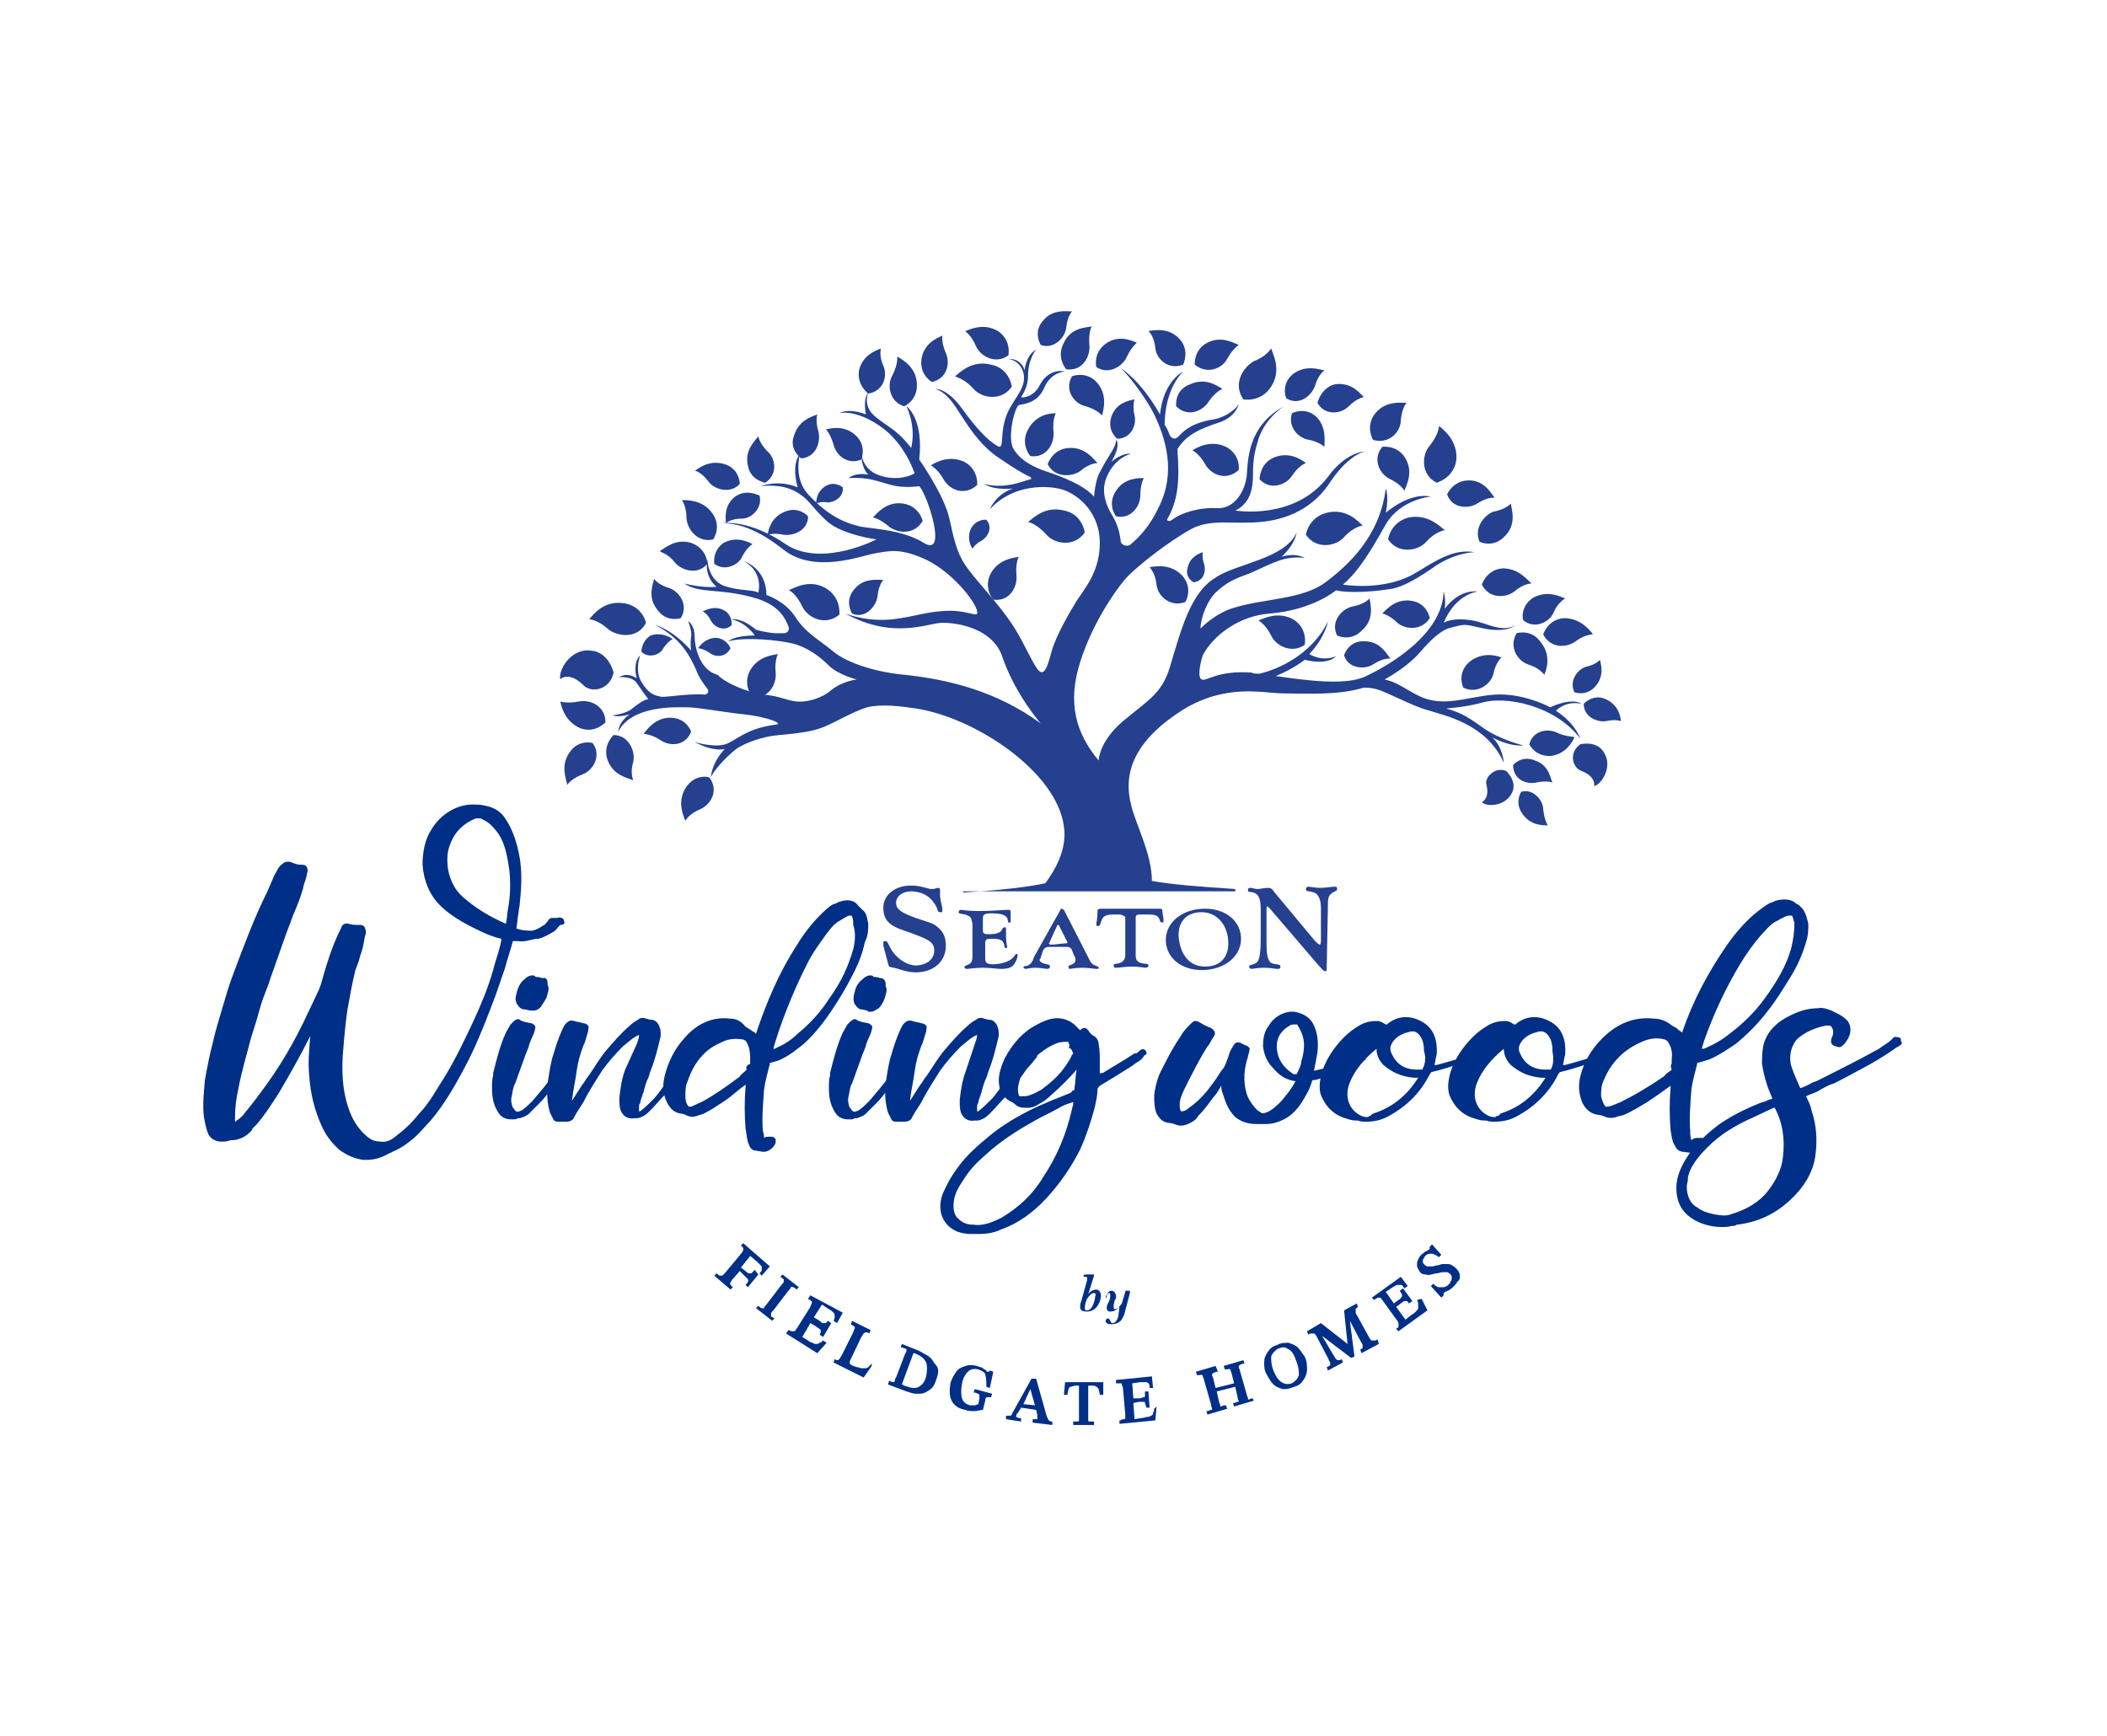 <?xml version="1.0" encoding="utf-8"?>
<!-- Generator: Adobe Illustrator 25.1.0, SVG Export Plug-In . SVG Version: 6.00 Build 0)  -->
<svg version="1.1" id="Layer_2_1_" xmlns="http://www.w3.org/2000/svg" xmlns:xlink="http://www.w3.org/1999/xlink" x="0px" y="0px"
	 viewBox="0 0 182 150" style="enable-background:new 0 0 182 150;" xml:space="preserve">
<style type="text/css">
	.st0{fill:#24408E;}
	.st1{fill:#002F87;}
</style>
<g id="Layer_1-2">
	<g>
		<g>
			<g>
				<path class="st0" d="M76.3,81.7c0-0.1,0-0.2,0-0.2c0-0.2,0-0.2,0.2-0.2c0.2,0,0.2,0.3,0.6,0.9c0.5,0.7,1.3,1.2,2,1.2
					c0.9,0,1.6-0.5,1.6-1.3c0-0.8-0.7-1-2-1.5c-1.5-0.5-2.4-0.8-2.4-2.2c0-1,0.9-1.9,2.4-1.9c0.9,0,1.4,0.3,1.8,0.3
					c0.3,0,0.4-0.1,0.5-0.1c0.2,0,0.2,0.1,0.2,0.2c0,0.1,0,0.2,0,0.4c0,0.5,0.2,0.9,0.2,1.3c0,0.2,0,0.2-0.2,0.2
					c-0.3,0-0.1-0.3-0.6-0.9c-0.4-0.6-1.2-0.9-1.9-0.9s-1.3,0.4-1.3,1c0,0.6,0.6,0.9,1.7,1.3c0.8,0.3,1.5,0.4,1.9,0.8
					c0.5,0.4,0.7,0.9,0.7,1.6c0,1.4-1.1,2.3-2.6,2.3c-0.8,0-1.4-0.3-1.9-0.4c-0.4-0.1-0.4,0-0.5-0.4L76.3,81.7L76.3,81.7z"/>
				<path class="st0" d="M83.6,79.1c-0.3-0.2-0.8-0.1-0.8-0.3c0-0.1,0.1-0.2,0.2-0.2c0.1,0,0.6,0.1,1.5,0.1c1.3,0,2.1-0.1,2.5-0.1
					c0.3,0,0.3,0,0.3,0.3V79c0,0.4,0,0.6,0,0.6c0,0.1,0,0.1-0.1,0.1c-0.2,0-0.1-0.2-0.2-0.4c-0.2-0.3-0.6-0.4-1.4-0.4
					c-0.5,0-0.7,0.1-0.7,0.4v1.1c0,0.2,0.1,0.3,0.4,0.3h0.3c0.4,0,0.6-0.1,0.8-0.2c0.2-0.2,0.2-0.4,0.4-0.4c0.1,0,0.1,0.1,0.1,0.2
					c0,0,0,0.2,0,0.6c0,0.5,0.1,0.9,0.1,0.9c0,0.1-0.1,0.1-0.1,0.1c-0.2,0-0.1-0.2-0.2-0.4c-0.1-0.3-0.4-0.4-0.9-0.4h-0.3
					c-0.3,0-0.4,0.1-0.4,0.4v1.1c0,0.5,0,0.7,0.7,0.7c0.6,0,1.2-0.2,1.5-0.4c0.4-0.3,0.4-0.5,0.5-0.5c0.1,0,0.1,0.1,0.1,0.1
					c0,0.2-0.1,0.5-0.3,0.8c-0.2,0.3-0.6,0.4-1.1,0.4c-0.4,0-1-0.1-1.6-0.1c-0.7,0-1.2,0.1-1.4,0.1c-0.1,0-0.2-0.1-0.2-0.1
					c0-0.2,0.2-0.2,0.4-0.3c0.2-0.1,0.3-0.3,0.3-0.7v-2.8C83.9,79.4,83.9,79.2,83.6,79.1"/>
				<path class="st0" d="M91.6,78.6c0-0.1,0.1-0.1,0.1-0.1c0.1,0,0.1,0.1,0.2,0.1l2.2,4.3c0.1,0.2,0.2,0.4,0.5,0.5
					c0.2,0.1,0.3,0.1,0.3,0.2c0,0.1,0,0.1-0.2,0.1c-0.2,0-0.6-0.1-1.2-0.1c-0.6,0-1,0.1-1.1,0.1c-0.1,0-0.1-0.1-0.1-0.2
					c0-0.2,0.6-0.1,0.6-0.6c0-0.1,0-0.2-0.1-0.3l-0.2-0.5c-0.1-0.3-0.3-0.3-0.6-0.3h-1.2c-0.4,0-0.5,0-0.7,0.3l-0.2,0.6
					c0,0.1-0.1,0.2-0.1,0.2c0,0.2,0.2,0.3,0.6,0.4c0.2,0,0.3,0.1,0.3,0.2c0,0.1-0.1,0.2-0.2,0.2c-0.2,0-0.6-0.1-1.1-0.1
					c-0.4,0-0.7,0.1-0.8,0.1c-0.1,0-0.2-0.1-0.2-0.1c0-0.2,0.2-0.1,0.4-0.2c0.2-0.1,0.4-0.3,0.5-0.7L91.6,78.6L91.6,78.6z
					 M91.9,81.5c0.2,0,0.3,0,0.3-0.1c0,0,0-0.1-0.1-0.2L91.5,80c0-0.1-0.1-0.1-0.1-0.1c0,0-0.1,0-0.1,0.1l-0.6,1.3
					c0,0.1-0.1,0.2-0.1,0.2c0,0.1,0.1,0.1,0.4,0.1L91.9,81.5L91.9,81.5z"/>
				<path class="st0" d="M96.5,79c-0.7,0-1.1,0-1.3,0.4C95,79.8,95.1,80,94.8,80c-0.1,0-0.1-0.1-0.1-0.2c0-0.1,0.1-0.4,0.1-1
					c0-0.2,0-0.3,0.3-0.3c0.2,0,0.7,0,1.4,0h2.1c0.7,0,1.2,0,1.5,0c0.2,0,0.3,0,0.3,0.2l0.1,0.7v0.1c0,0.1,0,0.2-0.1,0.2
					c-0.2,0-0.2-0.2-0.3-0.4c-0.2-0.3-0.5-0.3-1.2-0.3h-0.1c-0.6,0-0.7,0-0.7,0.3v3.2c0,0.4,0.1,0.6,0.5,0.7c0.3,0.1,0.6,0,0.6,0.2
					c0,0.1-0.1,0.2-0.2,0.2c-0.2,0-0.6-0.1-1.2-0.1c-0.6,0-1.1,0.1-1.4,0.1c-0.2,0-0.2-0.1-0.2-0.2c0-0.2,0.2-0.1,0.5-0.2
					c0.3-0.1,0.5-0.3,0.5-0.7v-3.3C97,79.1,97,79,96.5,79"/>
				<path class="st0" d="M104.1,78.5c1.8,0,3.1,1.1,3.1,2.6c0,1.5-1.4,2.7-3.4,2.7c-1.8,0-3.1-1.1-3.1-2.6S102.1,78.5,104.1,78.5
					 M104.1,83.5c1.2,0,2-0.7,2-2c0-1.6-1-2.7-2.3-2.7c-1.2,0-2,0.7-2,2C101.9,82.4,102.7,83.5,104.1,83.5"/>
				<path class="st0" d="M108.9,78.5c0-0.6-0.1-1-0.3-1.2c-0.4-0.4-0.8-0.1-0.8-0.4c0-0.2,0.1-0.2,0.2-0.2c0.2,0,0.4,0.1,0.6,0.1
					c0.3,0,0.6-0.1,0.9-0.1s0.4,0.1,0.6,0.4l3.5,4.2c0.2,0.2,0.3,0.3,0.4,0.3c0.1,0,0.1-0.2,0.1-0.5v-2.6c0-0.6-0.1-1-0.4-1.3
					c-0.5-0.3-0.9-0.1-0.9-0.4c0-0.1,0.1-0.2,0.2-0.2c0.2,0,0.6,0.1,1,0.1c0.5,0,1-0.1,1.3-0.1c0.1,0,0.2,0,0.2,0.2
					c0,0.2-0.3,0.2-0.5,0.4c-0.3,0.2-0.3,0.6-0.3,1.2l-0.1,5.1c0,0.3,0,0.4-0.1,0.4c-0.2,0-0.3-0.2-0.6-0.5l-4.2-4.9
					c-0.1-0.1-0.2-0.2-0.2-0.2c-0.1,0-0.1,0.1-0.1,0.4v2.3c0,1.1,0,1.7,0.3,2.1c0.3,0.3,0.9,0.1,0.9,0.4c0,0.2-0.1,0.2-0.3,0.2
					c-0.2,0-0.5-0.1-1.1-0.1c-0.6,0-1,0.1-1.1,0.1c-0.1,0-0.2-0.1-0.2-0.2c0-0.2,0.4-0.1,0.7-0.4c0.2-0.2,0.3-0.9,0.3-2L108.9,78.5
					L108.9,78.5z"/>
			</g>
			<g>
				<path class="st0" d="M129.9,65.9c0,0-0.1-1.4-1-2.2c0,0,1.4,0.8,2.7,0.7c0,0-2.1-0.5-3.6-1.6c-1.5-1.1-2.1-1.3-3.1-1.6
					c0,0,1.7-0.1,3.1-0.5c2-0.6,6.3,0.2,8.5,3.1c0,0-0.4-1.3-2.1-2.4c0,0,0.8-0.9,2.2-0.6c0,0-0.7-0.6-2.7,0.3c0,0-1.8-1-4-1.1
					c-2.1-0.1-4.3,0.9-6.2,0.5c-1.6-0.3-2.6-1.5-4.1-1.8c1.6-0.9,2.6-1.8,3.1-2.4c0.7-0.8,1.7-1.9,2.7-2.1c1.2-0.3,1-0.3,2.8,0.1
					c2,0.4,2.7-0.3,2.7-0.3c-1.2,0.7-2.5-0.2-3.7-0.4c-1.8-0.3-2.5,0.2-2.5,0.2c1.1-2.6,3-2.7,3-2.7c-1.8-0.2-2.9,1.5-2.9,1.5
					c0.1-1-0.1-1.5-0.1-1.5c-0.1,3.7-4.7,6.4-6.9,7.4c-1.7,0.7-4.9,0.3-7.6-0.1c1.5-0.6,2.5-1.4,2.5-1.4c2.1,0.5,2.7-0.3,2.7-0.3
					c-1.3,0.5-2.3-0.2-2.3-0.2c1.4-1.5,1.6-2.8,1.6-2.8c-1.2,2.5-3.8,4-5.9,4.5c-0.3,0-0.5,0-0.7-0.1c-3-0.2-3.9,0.8-4.3,0.6
					c-0.4-0.2-0.1-1.5,0.1-2.1c0.9-1.7,3.1-3.4,5.8-3.6c3.7-0.3,5.7-2,5.7-2c0.8,0.2,2.6,0.2,4.6-0.1c0.8-0.1,1.8-0.5,3.7-1.8
					c1.9-1.4,3.7-1.4,3.7-1.4c-1.9-0.3-3.3,0.7-5.3,1.9c-2.7,1.5-6.1,0.9-6.1,0.9c1.4-1.2,2.4-2.9,3.7-5.2c1.3-2.2,3.9-2.4,3.9-2.4
					c-1.9-0.4-3.9,1.4-3.9,1.4c0.3-1.4,0-2.1,0-2.1c-0.5,4.1-3.2,6.6-5.2,8.1c-2,1.5-5.3,1.4-7.9,2.2c-1.7,0.5-2.9,1.8-2.9,1.8
					c0-0.9,0.6-2.5,1.4-3.2c0.8-0.7,1.3-1,2.4-1.4s1.7-0.8,2.8-1.2c1.2-0.5,2.4-0.3,2.4-0.3c-0.9-0.5-2-0.1-2-0.1
					C111.9,47,112,46,112,46c-1,2.3-5.3,2.7-7,3.9c-2.2,1.3-3,4.6-4,7.9c-0.7,2.1-1.7,2.6-4,4.5c-2.1,1.8-2.1,3.4-2.1,3.4
					c-2-2.4-2.7-5-1.6-8.5c1.1-3.5,3.3-6.6,4.2-7.5c0.9-0.9,3.4-2.9,5.4-4c1.7-0.9,3.5-0.4,5.9-0.6c2.4-0.2,4.7-1.2,6.2-3.6
					c1.6-2.3,2.9-2.5,2.9-2.5s-1.6,0-3.2,2.2c-2.9,3.8-8,2.9-8,2.9s1.1-0.4,1.4-1.8c0.3-1.3-0.1-2,0.5-4c0.5-2.1,2.3-3.2,2.3-3.2
					c-3.1,1.7-3.1,4.6-3.2,5.9c-0.1,1.3-1,3-2.6,2.9c-1.6-0.1-3.2,0.5-3.7,0.9c-0.5,0.4-0.6,0.1-0.6,0.1c1-1.7,1.1-3.5,0.9-6.1
					c0.8-1.3,2.1-1.8,3.6-2.3c1.5-0.5,1.7-1.6,1.7-1.6c-0.4,0.7-1.5,1.2-2,1.3c-0.6,0.1-2.1,0.3-3.1,1.4c-0.6,0.7-0.9-0.1-0.9-0.1
					c-0.1-0.3-0.2-0.5-0.4-0.8c0-1.2,0.3-3.3,1.6-4.6c0,0-1.7,0.8-2,3.7c-1.7-3-3.4-4-3.4-4c0.7,0.6,2.2,2.6,2.9,4
					c1,2.1,1.9,5,0.4,8c-0.8,1.7-1.7,2.6-2.4,3.2c-0.3,0.3-0.9,0.1-0.9-0.3c-0.1-0.8-0.3-1.5-0.8-2.3c-0.7-1.2-0.8-2.3-0.4-3.2
					c0.7-1.7,2.1-2,2.1-2c-0.8-0.1-1.7,0.7-1.7,0.7c0.8-1.4,0.5-1.8,0.4-1.9c0,0.7-0.6,1.2-1.4,2.8c-0.4,0.7-0.5,2.1-0.5,2.1
					c-0.9-1-2.7-1.7-4.2-2.2c-0.9-0.3-2.2-0.9-2.8-2c-0.5-1.1,0.2-3.6,0.5-3.7c0.3-0.1,1.6-0.1,2.2-1.5c0.6-1.4,1.8-1.4,1.8-1.4
					c-0.8-0.2-1.7,0.2-2.2,1.2c-0.5,1-1.5,1.1-1.6,1c0,0,0.6-0.8,0.6-1.8c0-1.5,0.7-2.3,0.7-2.3c-0.9,0.5-1,1.8-1,1.8
					c-0.3-1.1-1.4-1-1.4-1s1,0.1,1.3,1.2c0.3,1.2-0.7,2.1-1.3,3.3c-0.9,1.9-0.2,3.5-1,3s-1.7-1.4-3-3.2c-1.3-1.8-2.3-1.7-2.3-1.7
					c1.2,0.4,1.8,1.7,2.5,2.7c0.7,1.1,1.7,2.4,2.9,3.2c1.3,0.9,2.3,1.5,2.8,1.7c0.1,0.1,0.1,0.2,0,0.2c-0.4,0.1-1.1,0.4-1.9,0.5
					c-1.2,0.2-2.1-0.1-2.1-0.1c0.9,0.6,2.5,0.4,2.5,0.4c-1.5,0.5-2,1.8-2,1.8c2-2.2,5-2.1,6.3-1.7c1.5,0.5,3.2,2.1,3.2,4.6
					c0,2.3-1.1,3.7-2,5c-0.6,1-1.8,3-2.2,4.5c-0.2,0.7-0.5,2-1,1.6c-0.5-0.4-1.3-2.4-2.2-3.8c-1.4-2.2-3.4-4.1-4.3-5.5
					c-0.9-1.4-1.1-3.3-1.4-4.3c-0.6-2-2.5-4.7-2.5-4.7c0.4-3.6-1.1-4.6-1.1-4.6c0.9,2,0.4,3.6,0.4,3.6c-1.3-1.7-2.2-1.9-3.2-2.8
					c-1-0.9-0.5-2-0.5-2c-0.5,0.6-0.2,1.9-0.2,1.9c-1.6-0.6-2.3-0.1-2.3-0.1s1.3-0.4,3.5,1.1c2.2,1.5,3,4.1,3,4.1
					c-0.7,0.4-2,0.6-3.2,0.1c-1.3-0.5-1.4-1.8-1.4-1.8c0,1.3,0.6,1.8,0.6,1.8c-1.2-0.2-1.7,0.3-1.7,0.3c1.8-0.1,2.5,0.3,3.7,0.6
					c1.1,0.3,2.4,0.1,2.4,0.1c0.7,0.7,2.5,6.2,0.4,4.9c-2.1-1.3-5.1-1.2-5.8-1.5c-1.6-0.4-2.9-1.3-4.2-2.7c-1.3-1.4-0.7-3.5-0.7-3.5
					c-0.8,1-0.2,2.9-0.2,2.9c-1.7-0.7-3.2-0.1-3.2-0.1c0.9-0.1,2.3-0.1,3.4,0.7c0.8,0.5,1,1.1,2.3,2.3c1.3,1.2,4.3,1.6,4.3,1.6
					s-4.6,2.4-7.7,0.5c-3.3-2.3-5.6-1.9-5.6-1.9c1.7,0,3.4,0.8,5.3,2.3c2.7,2.1,6.7,0.5,7.9,0.3c1.2-0.2,2.2-0.5,4.5,0.6
					c2.4,1.2,4.5,4,4.3,4.6c-0.1,0.3-1.1-0.4-3.1-0.2c-1.3,0.1-2.2,0.4-3.5,0.6c-2.6,0.5-4.8-0.4-4.8-0.4c4.2,2.3,7.2,0.8,8.4,0.8
					c1.4,0,4.4,0.5,5.2,3c1.1,3.2,3.3,5.7,3.3,5.7c-3.8-2.8-8-3.8-11.7-4.2c-2.4-0.2-5-1-6.2-2c-1.2-1-2.4-1.6-3.3-3
					c-0.9-1.4-2.5-1.9-2.5-1.9c0-2.3-1.9-2.9-1.9-2.9c1.7,1,1.2,2.7,1.2,2.7c-0.5-0.3-1.5-0.1-3-0.6c-1.4-0.6-1.4-2.3-1.4-2.3
					c-0.3,1.6,0.8,2.4,0.8,2.4c-1.4,0.1-2.8-0.3-2.8-0.3c1.3,0.9,3,0.4,5.9,1.2c2.3,0.6,2.8,1.8,3.1,2.5c0.1,0.3,0,0.5-0.3,0.6
					c-0.2,0-0.5,0-0.9,0c-1-0.1-1.6-0.3-1.6-0.3c-1.3-1.1-2.1-0.9-2.1-0.9c1.3,0.3,2,1.4,2,1.4c-1.8,0-2.3,0.5-2.3,0.5
					c1.5-0.4,4.4-0.1,5.6,0.2c1.2,0.3,2.3,1.1,3.1,1.9s2.4,1.2,2.4,1.2c-0.7,0.1-1.6,0.4-2.3,1c-0.7,0.6-2,1-2.9,0.9
					c-0.9-0.1-1.2-0.4-2.8-0.6c-1.6-0.2-3.5-1.1-4-1.7C60.4,57.9,60,55.8,60,55c0-0.9-0.4-1.2-0.5-1.3c-0.2-0.2,0.3,0.6,0.2,1.3
					c-0.1,0.7,0,1.2,0,1.2c-1.7-1.9-3.1-2.2-3.1-2.2c2.2,1.1,3,2.7,3.5,3.8c0.3,0.8,0.7,1.3,1,1.7c0.2,0.2,0,0.5-0.2,0.5
					c-1.3-0.1-3.1,0.2-3.7,0.2c-0.7-0.1-1.2-0.3-1.8-1.3c-0.6-1-0.1-2.3-0.1-2.3c-0.7,0.7-0.3,2-0.3,2c-0.9-0.6-1.5-0.1-1.5-0.1
					s1.1-0.1,1.5,0.5c0.4,0.6,1,1.4,1,1.4c-0.3,0-0.9,0.4-1.5,0.9c-0.6,0.4-1.6,0.5-1.6,0.5c0.6,0.2,1.5-0.1,1.5-0.1
					c-1,0.7-1,1.5-1,1.5c1.2-2.3,5-2.1,5.9-2.1c1,0,3,0.4,4.9,0.6c1.9,0.2,3.6,0.8,2.8,0.9c-2.3,0.3-3.1,1.1-4.1,1.6
					c-1,0.5-2.9-0.1-2.9-0.1c1.7,0.9,2.6,0.6,2.6,0.6c-1.2,1.3-1.2,2.5-1.2,2.5c0.1-0.5,1.4-1.9,2.2-2.5c0.7-0.5,2.3-1.1,3.7-1.2
					c2.3-0.2,3-0.4,3.6-0.6c1.1-0.4,2.7-1.4,4-1.8c1.3-0.3,2.8-0.1,4.2,0.1c5.2,0.8,12.2,5.5,12.8,10.2c0.3,2-0.8,3.8-1.6,4.9
					c-0.5,0.1-2.2,0.5-7.1,0.8V77h23.5v-0.2c-3.1-0.2-5.6-0.4-7.2-0.7c0-2.4-1.5-5.1-1.8-6.6c-0.8-3.1,0.7-5.8,4.5-8.2
					c3.8-2.3,6.9-1.4,8.7-1.4c1.7,0,4.7,0.2,6.9-0.5c0.6,0,1.2,0.1,1.8,0.4c1,0.4,2.7,1.3,3.9,1.6C124.7,61.8,128.4,62.5,129.9,65.9
					"/>
				<path class="st0" d="M131.4,68.4c0,0-0.6,0.9,0.1,1.9c0.7,1,1.7,1,2.2,1c0,0-0.3-0.4-0.4-1.4C133.3,69.2,132.5,68.1,131.4,68.4"
					/>
				<path class="st0" d="M132.6,65.7c-1.2-0.5-1.9,0.4-1.9,0.4c0,1.2,1.1,1.7,2,1.5c0.9-0.2,1.4,0,1.4,0
					C133.9,67.2,133.8,66.1,132.6,65.7"/>
				<path class="st0" d="M136.5,64.3c-1,0.7-0.7,2,0.1,2.3c1.3,0.5,1.1,1.3,1.1,1.3c0.6-0.1,1.6-1.6,0.9-2.8
					C138,63.9,136.5,64.3,136.5,64.3"/>
				<path class="st0" d="M130.1,66.6c-1-0.4-1.9,0.6-1.7,1.2c0.3,1.2-0.4,1.5-0.4,1.5c0.4,0.4,2,0.4,2.6-0.8
					C131.1,67.5,130.1,66.6,130.1,66.6"/>
				<path class="st0" d="M134.5,63.3c-0.8-0.4-2.1-0.2-2.4,1c0,0,0.5,1.1,1.9,1c1.3-0.2,1.8-1.2,2-1.6
					C136,63.6,135.4,63.7,134.5,63.3"/>
				<path class="st0" d="M136,59.8c0,0,1,0.4,1.8-0.5c0.8-0.9,0.5-1.9,0.4-2.3c0,0-0.3,0.4-1.2,0.6C136.3,57.8,135.5,58.8,136,59.8"
					/>
				<path class="st0" d="M138.7,60.4c-1.1-0.5-1.9,0.4-1.9,0.4c0,1.1,1.1,1.6,1.9,1.5c0.9-0.2,1.3,0,1.3,0
					C140,61.9,139.8,60.9,138.7,60.4"/>
				<path class="st0" d="M78.1,35.1c0,0,1.2-0.5,1.1-2c-0.1-1.4-1.2-2-1.7-2.3c0,0,0.1,0.6-0.4,1.6C76.6,33.2,76.8,34.7,78.1,35.1"
					/>
				<path class="st0" d="M84.1,33.6c0.7,0.8,2.4,1.1,3.3-0.2c0,0-0.2-1.6-1.8-1.9c-1.6-0.4-2.6,0.6-3.1,1
					C82.6,32.6,83.3,32.7,84.1,33.6"/>
				<path class="st0" d="M90.4,46.2c0.7,0.8,2.4,1.1,3.3-0.2c0,0-0.2-1.6-1.8-1.9c-1.6-0.4-2.6,0.6-3.1,1
					C88.9,45.1,89.6,45.3,90.4,46.2"/>
				<path class="st0" d="M69.3,52.4c0.5,1,2,1.7,3.2,0.7c0,0,0.2-1.5-1.2-2.3c-1.4-0.8-2.7,0-3.2,0.2C68.1,50.9,68.8,51.3,69.3,52.4
					"/>
				<path class="st0" d="M55.8,53.8c0,0-0.3-1.5-2-1.7c-1.6-0.2-2.5,0.9-2.9,1.4c0,0,0.7,0,1.7,0.9C53.4,55,55.1,55.2,55.8,53.8"/>
				<path class="st0" d="M99.3,49c0,0,0.5,0.5,0.6,1.5c0.1,1,1.2,2,2.5,1.5c0,0,0.7-1.2-0.3-2.3C101.1,48.7,99.9,48.9,99.3,49"/>
				<path class="st0" d="M72,38.4c0.2,0.9,1.2,1.8,2.4,1.3c0,0,0.5-1.2-0.5-2.1c-1-0.9-2.1-0.6-2.6-0.5C71.3,37,71.7,37.4,72,38.4"
					/>
				<path class="st0" d="M61.2,41.6c0.5,0.7,1.9,1.1,2.7,0.2c0,0,0-1.3-1.3-1.7c-1.3-0.4-2.2,0.3-2.6,0.6
					C60,40.6,60.6,40.8,61.2,41.6"/>
				<path class="st0" d="M71.5,43.4c0.6,0,1.4-0.5,1.3-1.3c0,0-0.7-0.6-1.5-0.1c-0.8,0.5-0.8,1.3-0.8,1.6
					C70.4,43.5,70.8,43.3,71.5,43.4"/>
				<path class="st0" d="M103.1,50.3c0.9-0.1,1.1-1,0.9-1.6c-0.2-0.6-0.1-1-0.1-1c-0.3,0.1-1.1,0.4-1.3,1.3
					C102.3,49.9,103.1,50.3,103.1,50.3"/>
				<path class="st0" d="M60.3,56c0,0,0.4,0,1,0.4c0.5,0.4,1.4,0.4,1.8-0.4c0,0-0.3-0.8-1.2-0.9C61,55.1,60.5,55.7,60.3,56"/>
				<path class="st0" d="M63.2,54c0,0,0.1-0.9-0.7-1.3c-0.8-0.4-1.5,0-1.8,0.1c0,0,0.4,0.2,0.7,0.8C61.7,54.2,62.6,54.6,63.2,54"/>
				<path class="st0" d="M83.9,45.6c-0.4,0.8-0.1,1.5,0.1,1.8c0,0,0.2-0.4,0.8-0.7c0.5-0.3,1-1.1,0.4-1.8
					C85.2,44.9,84.4,44.8,83.9,45.6"/>
				<path class="st0" d="M97.3,30.9c0.4-0.9,0.9-1.3,0.9-1.3c-0.5-0.2-1.6-0.7-2.7,0.1c-1.1,0.8-0.8,2-0.8,2
					C95.7,32.4,96.9,31.7,97.3,30.9"/>
				<path class="st0" d="M80.5,33c1.3-0.3,1.6-1.6,1.2-2.5c-0.4-0.9-0.3-1.5-0.3-1.5c-0.5,0.2-1.6,0.7-1.8,2
					C79.4,32.4,80.5,33,80.5,33"/>
				<path class="st0" d="M75,34c1.3-0.2,1.7-1.5,1.3-2.4c-0.4-0.9-0.2-1.5-0.2-1.5c-0.5,0.2-1.6,0.6-1.9,1.9C74,33.3,75,34,75,34"/>
				<path class="st0" d="M101.6,35.1c1,1,2.3,0.4,2.8-0.4c0.6-0.9,1.2-1.1,1.2-1.1c-0.5-0.3-1.5-1-2.8-0.4
					C101.4,33.7,101.6,35.1,101.6,35.1"/>
				<path class="st0" d="M63.5,42.9c-1,0.8-0.8,1.8-0.8,2.3c0,0,0.4-0.4,1.4-0.4c0.8,0,1.8-0.9,1.5-2C65.5,42.8,64.5,42.2,63.5,42.9
					"/>
				<path class="st0" d="M84.3,29.9c0.4,0.9,1.7,1.6,2.8,0.8c0,0,0.3-1.3-0.9-2.1c-1.2-0.7-2.3-0.2-2.8,0
					C83.3,28.6,83.9,28.9,84.3,29.9"/>
				<path class="st0" d="M50.4,59.2c0.7,0.7,2.3,0.4,2.6-1.1c0,0-0.4-1.8-2-1.9c-1.7-0.2-2.8,1.7-2.6,2.5
					C48.4,58.6,49.2,58,50.4,59.2"/>
				<path class="st0" d="M69.8,44.6c0,0-0.8-0.9-2-0.4c-1.2,0.5-1.4,1.5-1.5,2c0,0,0.5-0.2,1.4,0C68.6,46.3,69.8,45.8,69.8,44.6"/>
				<path class="st0" d="M91.9,29.6c-0.7,1.3,0.2,2.3,0.2,2.3c1.4,0.2,2.1-1.1,2-2.1c-0.1-1.1,0.2-1.6,0.2-1.6
					C93.8,28.3,92.5,28.3,91.9,29.6"/>
				<path class="st0" d="M102.2,31.5c0,0,0.6-1.2-0.3-2.2c-0.9-1-2.1-0.8-2.7-0.7c0,0,0.5,0.4,0.6,1.5C99.9,31,100.9,32,102.2,31.5"
					/>
				<path class="st0" d="M96,36c-0.4,1.2,0.5,1.9,0.5,1.9c1.2,0,1.7-1.2,1.5-2c-0.2-0.9,0-1.4,0-1.4C97.5,34.6,96.4,34.8,96,36"/>
				<path class="st0" d="M55.4,56.3c0.6,0.6,1.6,0.3,1.9-0.3c0.4-0.6,0.8-0.8,0.8-0.8c-0.3-0.2-1-0.6-1.9-0.3
					C55.4,55.4,55.4,56.3,55.4,56.3"/>
				<path class="st0" d="M50,60.6c-1,0.2-1.6,0-1.6,0c0.1,0.5,0.4,1.7,1.7,2.3c1.3,0.5,2.2-0.5,2.2-0.5C52.3,61,51,60.4,50,60.6"/>
				<path class="st0" d="M49.2,65c-0.8,1.1-0.3,2.3-0.2,2.8c0,0,0.3-0.5,1.3-0.9c0.9-0.3,1.7-1.6,0.9-2.7C51.3,64.2,50,63.8,49.2,65
					"/>
				<path class="st0" d="M53,63.5c0,0-1,0.9-0.5,2.2c0.5,1.3,1.7,1.5,2.2,1.7c0,0-0.3-0.6,0-1.6C54.9,64.9,54.3,63.5,53,63.5"/>
				<path class="st0" d="M83.3,39.9c-1.3-0.6-2.4,0-2.9,0.3c0,0,0.6,0.3,1.1,1.2c0.5,0.9,1.8,1.5,2.9,0.5
					C84.4,42,84.6,40.6,83.3,39.9"/>
				<path class="st0" d="M92.1,28.3c0.1-1,0.5-1.4,0.5-1.4c-0.5,0-1.7-0.2-2.5,0.8c-0.9,1-0.2,2.1-0.2,2.1
					C91,30.2,92,29.2,92.1,28.3"/>
				<path class="st0" d="M96.4,42.4c-0.8,1.2,0,2.2,0,2.2c1.3,0.3,2.1-0.9,2.1-1.8c0-1,0.3-1.5,0.3-1.5
					C98.3,41.3,97.1,41.3,96.4,42.4"/>
				<path class="st0" d="M79.7,45c0,0-0.3-1.3-1.7-1.5c-1.4-0.2-2.2,0.8-2.6,1.2c0,0,0.6,0.1,1.4,0.8C77.6,46.1,79,46.2,79.7,45"/>
				<path class="st0" d="M59.2,68.1c-0.7,1.2-0.2,2.3,0,2.8c0,0,0.3-0.6,1.3-1c0.9-0.4,1.6-1.6,0.8-2.7C61.3,67.1,60,66.8,59.2,68.1
					"/>
				<path class="st0" d="M85.6,49.5c-0.7,1.3,0.2,2.3,0.2,2.3c1.4,0.2,2.1-1.1,2-2.1c-0.1-1.1,0.2-1.6,0.2-1.6
					C87.5,48.2,86.3,48.3,85.6,49.5"/>
				<path class="st0" d="M64.8,57.9c-0.7,1.3,0.2,2.3,0.2,2.3c1.4,0.2,2.1-1.1,2-2.1c-0.1-1.1,0.2-1.6,0.2-1.6
					C66.7,56.6,65.5,56.7,64.8,57.9"/>
				<path class="st0" d="M75.8,51.5c0.1-1,0.5-1.4,0.5-1.4c-0.5,0-1.7-0.2-2.5,0.8c-0.9,1-0.2,2.1-0.2,2.1
					C74.7,53.5,75.7,52.4,75.8,51.5"/>
				<path class="st0" d="M66.1,41.7c1.1-0.7,0.9-2.1,0.2-2.7c-0.7-0.7-0.8-1.3-0.8-1.3c-0.3,0.4-1.2,1.2-0.9,2.5
					C64.8,41.5,66.1,41.7,66.1,41.7"/>
				<path class="st0" d="M58.8,53.4c0.7-1.1-0.1-2.3-1-2.6c-1-0.3-1.3-0.8-1.3-0.8c-0.1,0.5-0.6,1.6,0.3,2.7
					C57.6,53.8,58.8,53.4,58.8,53.4"/>
				<path class="st0" d="M69.2,39.6c1.3-0.1,1.7-1.4,1.5-2.3c-0.3-1-0.1-1.5-0.1-1.5c-0.5,0.2-1.6,0.5-2,1.8
					C68.1,38.8,69.2,39.6,69.2,39.6"/>
				<path class="st0" d="M59.7,63.2c0,0-0.4-1.2-1.8-1.2c-1.3,0-2,1-2.3,1.4c0,0,0.6,0,1.4,0.5C57.8,64.5,59.2,64.5,59.7,63.2"/>
				<path class="st0" d="M95.2,35.9c0.1-0.5,0.5-1.7-0.4-2.8c-0.9-1.1-2.2-0.6-2.2-0.6c-0.7,1.2,0.2,2.4,1.2,2.6
					C94.8,35.4,95.2,35.9,95.2,35.9"/>
				<path class="st0" d="M88.8,37.1c-0.7,1.3,0.2,2.3,0.2,2.3c1.4,0.2,2.1-1.1,2-2.1c-0.1-1.1,0.2-1.6,0.2-1.6
					C90.7,35.7,89.5,35.8,88.8,37.1"/>
				<path class="st0" d="M93.3,40.7c0.8-0.7,1.5-0.7,1.5-0.7c-0.4-0.4-1.1-1.4-2.5-1.3c-1.4,0.1-1.8,1.4-1.8,1.4
					C91.1,41.3,92.6,41.2,93.3,40.7"/>
				<path class="st0" d="M121.7,44.7c-1.6,0.4-1.8,1.9-1.8,1.9c0.9,1.3,2.6,1,3.3,0.2c0.8-0.9,1.6-1,1.6-1
					C124.3,45.4,123.3,44.4,121.7,44.7"/>
				<path class="st0" d="M114.6,44.3c-1.6,0.4-1.8,1.9-1.8,1.9c0.9,1.3,2.6,1,3.3,0.2c0.8-0.9,1.6-1,1.6-1
					C117.2,44.9,116.2,43.9,114.6,44.3"/>
				<path class="st0" d="M131,54.7c-0.7,1.2,0.1,2.4,1,2.7c1,0.3,1.4,0.9,1.4,0.9c0.2-0.5,0.6-1.7-0.3-2.8
					C132.3,54.3,131,54.7,131,54.7"/>
				<path class="st0" d="M105.9,38.6c-1.3-0.6-2.4,0-2.9,0.3c0,0,0.6,0.3,1.1,1.2c0.5,0.9,1.8,1.5,2.9,0.5
					C107,40.6,107.2,39.3,105.9,38.6"/>
				<path class="st0" d="M131.6,53.6c1,0.8,2.3,0.1,2.6-0.7c0.4-0.9,1-1.2,1-1.2c-0.5-0.2-1.5-0.7-2.7-0.1
					C131.3,52.3,131.5,53.6,131.6,53.6"/>
				<path class="st0" d="M110.1,39.5c-1.3,0.5-1.3,1.9-1.3,1.9c0.9,1,2.3,0.5,2.8-0.3c0.6-0.9,1.2-1.1,1.2-1.1
					C112.4,39.7,111.4,39,110.1,39.5"/>
				<path class="st0" d="M129.8,49.1c-1.4,0.1-1.8,1.4-1.8,1.4c0.6,1.2,2,1.2,2.8,0.6c0.8-0.7,1.5-0.7,1.5-0.7
					C131.9,50.1,131.2,49.1,129.8,49.1"/>
				<path class="st0" d="M126.9,57.2c-1.1,1-0.5,2.2-0.5,2.2c1.2,0.6,2.4-0.3,2.6-1.2c0.2-1,0.7-1.4,0.7-1.4
					C129.2,56.6,128,56.3,126.9,57.2"/>
				<path class="st0" d="M127.8,46.8c0,0,1.2,0.6,2.2-0.5c1-1,0.6-2.2,0.5-2.8c0,0-0.4,0.5-1.5,0.7
					C128.2,44.5,127.3,45.6,127.8,46.8"/>
				<path class="st0" d="M124.1,41.7c0,0,1.5-0.4,1.7-2c0.1-1.6-1-2.5-1.5-2.9c0,0,0,0.7-0.8,1.7C122.8,39.3,122.7,41,124.1,41.7"/>
				<path class="st0" d="M107.4,34.5c0,0,1.5,0.3,2.4-1.1c0.9-1.4,0.2-2.7,0-3.3c0,0-0.4,0.7-1.5,1.1
					C107.3,31.8,106.5,33.2,107.4,34.5"/>
				<path class="st0" d="M125,42.7c0.4,1.2,1.8,1.3,2.6,0.8c0.9-0.6,1.5-0.5,1.5-0.5c-0.3-0.4-0.9-1.5-2.2-1.5
					C125.5,41.5,125,42.7,125,42.7"/>
				<path class="st0" d="M118.3,51.7c0,0-0.4,0.5-1.5,0.7c-0.9,0.2-1.9,1.3-1.3,2.5c0,0,1.2,0.6,2.2-0.5
					C118.7,53.5,118.4,52.3,118.3,51.7"/>
				<path class="st0" d="M108.7,53.6c0,0,0.6,0.3,1.1,1.3c0.4,0.9,1.8,1.6,2.9,0.8c0,0,0.3-1.4-1-2.2
					C110.4,52.8,109.2,53.4,108.7,53.6"/>
				<path class="st0" d="M118.6,57.4c0.9-0.6,1.5-0.5,1.5-0.5c-0.3-0.4-0.9-1.5-2.2-1.5c-1.4-0.1-1.8,1.2-1.8,1.2
					C116.4,57.7,117.8,57.9,118.6,57.4"/>
				<path class="st0" d="M113.6,33.3c0.3-1,0.8-1.3,0.8-1.3c-0.5-0.1-1.6-0.5-2.7,0.3c-1.1,0.9-0.6,2.1-0.6,2.1
					C112.2,35.1,113.3,34.2,113.6,33.3"/>
				<path class="st0" d="M106,31c0.5-0.9,1-1.2,1-1.2c-0.5-0.2-1.5-0.8-2.7-0.2c-1.2,0.6-1.1,1.9-1.1,1.9
					C104.3,32.4,105.6,31.8,106,31"/>
				<path class="st0" d="M114.4,38.6c0-0.5,0.2-1.7-0.7-2.6c-1-0.9-2.1-0.3-2.1-0.3c-0.4,1.2,0.6,2.2,1.5,2.3
					C114,38.2,114.4,38.6,114.4,38.6"/>
				<path class="st0" d="M121,36.3c0.1-1.1,0.5-1.5,0.5-1.5c-0.5,0-1.8-0.2-2.7,0.9c-0.9,1.1-0.2,2.3-0.2,2.3
					C120,38.4,121,37.3,121,36.3"/>
				<path class="st0" d="M133.3,54.8c0.6,1.2,2,1.2,2.8,0.6c0.8-0.6,1.5-0.6,1.5-0.6c-0.3-0.4-1.1-1.4-2.5-1.4
					C133.7,53.5,133.3,54.8,133.3,54.8"/>
				<path class="st0" d="M113.8,34.8c0.6,1.1,2,1,2.7,0.3c0.7-0.7,1.3-0.8,1.3-0.8c-0.4-0.4-1.1-1.3-2.5-1.1
					C114.1,33.5,113.8,34.8,113.8,34.8"/>
				<path class="st0" d="M123.5,53.4c0,0-0.2-1.3-1.6-1.5c-1.3-0.2-2.1,0.7-2.5,1.1c0,0,0.6,0.1,1.3,0.8
					C121.4,54.4,122.8,54.5,123.5,53.4"/>
				<path class="st0" d="M119.4,38.6c-0.9,1.1-0.2,2.4,0.7,2.8c1,0.5,1.2,1,1.2,1c0.2-0.5,0.8-1.6,0.1-2.8
					C120.7,38.4,119.4,38.6,119.4,38.6"/>
				<path class="st0" d="M61.7,48.7c0.9,0.7,2.1,0.1,2.4-0.6c0.4-0.8,0.9-1.1,0.9-1.1c-0.4-0.2-1.4-0.7-2.5-0.1
					C61.5,47.6,61.7,48.7,61.7,48.7"/>
				<path class="st0" d="M61.6,46.6c0,0,0.8-1.1-0.1-2.3c-0.8-1.1-2.1-1.1-2.6-1.1c0,0,0.4,0.5,0.4,1.6
					C59.4,45.8,60.3,46.9,61.6,46.6"/>
				<path class="st0" d="M58.3,48.6c0.6,0.7,2,1.1,2.8,0.1c0,0,0-1.3-1.4-1.8c-1.3-0.4-2.2,0.4-2.7,0.7C57,47.7,57.7,47.8,58.3,48.6
					"/>
			</g>
			<g>
				<path class="st1" d="M48.7,79.5c0-0.1-0.1-0.2-0.2-0.2c-0.2-0.1-0.3,0-0.4,0l-0.1,0c-0.1,0-0.1,0-0.2,0l-0.1,0
					c-0.2,0-0.3,0.1-0.4,0.3c0,0-0.1,0.1-0.1,0.1c-0.1,0.1-0.1,0.2-0.2,0.2c-0.3,0.2-0.6,0.4-1,0.5c-0.4,0-0.9,0-1.4-0.2
					c0.1-0.5,0.1-0.9,0.2-1.4c0-0.3,0.1-0.5,0.1-0.8c0.2-1.8,0.2-3.3-0.2-4.8c-0.3-1.2-0.7-2-1.2-2.7c-0.4-0.5-1-0.8-1.6-0.9
					c-0.4-0.1-0.7-0.1-1.1-0.1l0,0c-1.3,0-2.7,0.8-3.5,2.1c-0.6,0.9-0.8,2-0.8,3.1c0.1,1.4,0.6,2.6,1.5,3.5c0.7,0.7,1.6,1.3,2.8,1.9
					c0.8,0.4,1.6,0.8,2.5,1c0,0,0,0,0,0l0,0.1c-0.1,0.7-0.4,1.5-0.6,2.2l-0.1,0.4c-0.5,1.7-1.1,3.1-1.7,4.4c-0.8,1.7-1.6,3.4-2.6,5
					c-0.6,0.9-1.2,2.1-2.1,3c-0.7,0.9-1.4,1.5-2.2,2.1c-0.4,0.3-0.8,0.4-1.3,0.3c-0.5,0-0.9-0.3-1.3-0.7c-0.5-0.5-0.9-1.1-1.2-1.9
					c-0.5-1.3-0.7-2.8-0.6-4.7c0.1-1.3,0.2-2.6,0.4-4c0.2-1.1,0.4-2.3,0.7-3.5c0.1-0.3,0.2-0.5,0.3-0.8l0.1-0.4
					c0.2-0.5,0.3-1,0.4-1.6c0-0.1,0.1-0.3,0.1-0.4c0-0.1,0-0.3-0.1-0.5c-0.1-0.2-0.4-0.2-0.4-0.2c-0.4,0-0.7,0-1-0.1
					c-0.4-0.1-0.6,0.2-0.6,0.3l-0.1,0.2c-0.7,1.4-1.2,3-1.7,4.8c-0.1,0.2-0.1,0.3-0.2,0.5c-0.3,0.6-0.6,1.3-0.9,1.9l0,0
					c-1.1,2.4-2.5,4.8-4.1,6.9c-0.5,0.7-1,1.3-1.4,1.8c-0.2,0.3-0.5,0.5-0.8,0.7c0-0.1,0-0.2,0-0.4c0-0.8,0.1-1.6,0.3-2.5
					c0.3-1.6,0.8-3.2,1.1-4.4c0.3-0.9,0.5-1.6,0.7-2.3c0.2-0.8,0.5-1.5,0.8-2.3l0.2-0.6c0.2-0.6,0.4-1.1,0.6-1.7
					c0.2-0.6,0.4-1.1,0.6-1.7c0.2-0.6,0.5-1.3,0.7-1.9c0.3-0.7,0.6-1.4,0.8-2.1c0-0.1,0.1-0.2,0.1-0.4c0.1-0.4,0.3-0.8,0.3-1.1
					c0.1-0.2,0.1-0.4,0-0.6c-0.1-0.2-0.3-0.2-0.5-0.2c-0.3,0-0.6-0.1-0.8-0.2l0,0c-0.5-0.2-0.8,0.1-1,0.3c-0.2,0.2-0.3,0.5-0.5,0.8
					c-0.1,0.2-0.2,0.5-0.3,0.7c-0.1,0.2-0.2,0.5-0.3,0.7c-1.1,2.2-2,4.6-2.9,7c-0.4,1-0.7,2.1-1,3.1c-0.3,1-0.6,2-0.8,2.9
					c-0.3,1.1-0.5,2.2-0.7,3.3c-0.1,1.1-0.2,2.1-0.1,3.1c0.1,0.6,0.2,1.1,0.4,1.6c0.3,0.5,0.8,0.7,1.5,0.6c0.2,0,0.3-0.1,0.5-0.1
					c0.5,0,1.1-0.2,1.6-0.7c0.1-0.1,0.2-0.2,0.2-0.3c0.1-0.1,0.3-0.3,0.4-0.4c0.6-0.7,1.2-1.6,1.9-2.7c1-1.7,1.9-3.3,2.7-4.9
					c-0.1,1.2-0.2,2.3-0.1,3.3c0.1,1.7,0.5,3.2,1.1,4.5c0.4,0.9,1,1.6,1.6,2.1c0.6,0.4,1.2,0.7,2,0.8c0.1,0,0.1,0,0.2,0
					c0.6,0,1.1-0.1,1.7-0.4l0.2-0.1c0.1-0.1,0.3-0.1,0.4-0.2c0.5-0.2,1-0.5,1.5-0.9c0.8-0.6,1.3-1.3,1.8-1.8c1.1-1.3,2-2.8,3-4.7
					c0.8-1.5,1.5-3.2,2.3-5.3c0.4-1,0.7-2,1.1-3.1c0.2-0.8,0.5-1.6,0.7-2.4h0c0.1,0,0.1,0,0.2,0c0.1,0,0.2,0,0.2,0
					c0.5,0.1,1.1-0.1,1.6-0.2l0.2,0c0.4-0.1,0.8-0.3,1.3-0.6c0.2-0.1,0.3-0.3,0.5-0.5c0,0,0.1-0.1,0.1-0.1
					C48.8,79.9,48.8,79.7,48.7,79.5L48.7,79.5z M41.4,70.7c0.1,0,0.2,0,0.3,0.1c0.5,0.2,1,0.7,1.4,1.3c0.5,0.8,0.7,1.7,0.9,3.1
					c0.1,1,0.1,2.1-0.1,3.2v0c-0.1,0.5-0.1,1-0.2,1.4c-1.4-0.6-2.7-1.4-3.7-2.3c-0.7-0.6-1.1-1.4-1.3-2.4c-0.1-0.8-0.1-1.5,0.2-2.2
					c0.4-1.1,1.2-1.8,2.2-2.2C41.2,70.7,41.3,70.7,41.4,70.7L41.4,70.7z"/>
				<path class="st1" d="M75,79.8c-0.1-0.4-0.1-0.9-0.5-1.2c-0.1-0.1-0.2-0.2-0.2-0.2c-0.1-0.1-0.2-0.2-0.2-0.2
					c-0.2-0.3-0.7-0.6-1.6-0.3c-0.2,0.1-0.4,0.2-0.5,0.2c-0.4,0.2-0.8,0.6-1.2,1c-0.7,0.7-1.4,1.6-2,2.6c-1.5,2.3-2.6,4.9-3.5,7.6
					c0,0,0,0,0,0c-0.1-0.1-0.2-0.2-0.3-0.2l-0.1-0.1c-0.2-0.1-0.3-0.2-0.5-0.3C64,88.2,63.6,88,63.1,88c-1.5-0.2-2.9,0.4-4,1.7
					c-0.9,1-1.4,2.1-1.7,3.3c-0.2,0.9-0.1,1.6,0.2,2.2c0.2,0.4,0.5,0.9,1.2,1c0.2,0,0.4,0.1,0.6,0.2c0.3,0.1,0.5,0.1,0.8,0
					c0.2-0.1,0.4-0.1,0.6-0.2c0.6-0.3,1.2-0.7,1.8-1.1c0.6-0.4,1.1-0.9,1.8-1.4c0,0.1,0,0.2,0,0.2v0c-0.1,1.2-0.1,2.4,0,3.6
					c0.1,0.5,0.1,1,0.3,1.4c0.1,0.3,0.3,0.5,0.6,0.5l0.6,0.1c0,0,0.1,0,0.1,0c0.4,0,0.9-0.4,1-0.8c0-0.1,0-0.2,0-0.3
					c-0.1-0.1-0.2-0.2-0.3-0.2c-0.1,0-0.2,0-0.3,0c-0.1,0-0.3,0-0.4,0.1C66,98.3,66,98,65.9,97.7c-0.1-1,0-2.2,0.1-3.6
					c0.1-0.7,0.3-1.4,0.5-2.2c0,0,0-0.1,0-0.1c0,0,0.1,0,0.1,0c0.4-0.1,0.7-0.2,0.9-0.3c0.8-0.4,1.4-0.9,1.9-1.3
					c0.9-0.8,1.7-1.8,2.5-3c0.6-0.9,1.2-1.9,1.6-2.7c0.6-1.1,1-2.1,1.2-3.1C75,80.8,75,80.3,75,79.8L75,79.8z M73.7,82
					c-0.4,1.4-1,2.8-2.1,4.3c-0.7,1.1-1.6,2.1-2.7,3c-0.5,0.5-1.1,0.9-1.8,1.2c-0.1,0.1-0.2,0.1-0.3,0.1l0.2-0.7
					c0.8-2.5,1.7-4.6,2.7-6.6c0.5-1,1.1-1.8,1.6-2.5c0.3-0.4,0.7-1,1.3-1.3c0.3-0.2,0.5-0.3,0.7-0.4h0.3c0,0,0,0,0,0c0,0,0,0,0,0.1
					c0.1,0.2,0.1,0.4,0.1,0.7C73.9,80.5,73.9,81.2,73.7,82L73.7,82z M64.5,92.4C64.5,92.4,64.5,92.4,64.5,92.4l-0.1,0.1
					c-0.2,0.2-0.4,0.3-0.5,0.5c-1.2,0.9-2.2,1.6-3.3,2.2c-0.3,0.1-0.6,0.3-0.9,0.4c-0.1,0-0.1,0-0.2,0c-0.2-0.2-0.3-0.5-0.3-0.9
					c0-0.4,0-0.9,0.2-1.3c0.5-1.5,1.4-2.7,2.8-3.3c0.7-0.4,1.4-0.4,2-0.3c0.1,0,0.1,0.1,0.2,0.1c0.3,0.4,0.4,0.9,0.4,1.6
					c0,0.1,0,0.1,0,0.2c0,0,0,0.1,0,0.1l0,0.1C64.5,92,64.4,92.2,64.5,92.4L64.5,92.4z"/>
				<path class="st1" d="M156.2,79.8c-0.1-0.4-0.2-0.9-0.5-1.3c-0.1-0.1-0.2-0.2-0.2-0.2c-0.1-0.1-0.2-0.2-0.3-0.2
					c-0.4-0.4-1-0.5-1.8-0.3c-0.2,0.1-0.4,0.2-0.5,0.2c-0.4,0.2-0.9,0.6-1.4,1c-0.8,0.7-1.6,1.6-2.3,2.6c-1.6,2.3-3,4.9-3.9,7.6
					c0,0,0,0,0,0c-0.1-0.1-0.3-0.2-0.4-0.3l-0.1-0.1c-0.2-0.1-0.4-0.2-0.5-0.3c-0.4-0.3-0.9-0.5-1.4-0.5c-1.7-0.2-3.2,0.4-4.5,1.7
					c-1,1-1.6,2.1-1.9,3.3c-0.2,0.9-0.1,1.6,0.2,2.3c0.2,0.4,0.6,0.9,1.3,1c0.2,0,0.5,0.1,0.7,0.2c0.3,0.1,0.6,0.1,0.9,0
					c0.2-0.1,0.5-0.1,0.7-0.2c0.7-0.3,1.3-0.7,2-1.1c0.6-0.4,1.3-0.9,2-1.4c0,0.1,0,0.2,0,0.2v0c-0.1,1.2-0.1,2.4,0,3.6
					c0.1,0.5,0.1,1,0.4,1.4c0.1,0.3,0.4,0.5,0.7,0.5l0.7,0.1c0,0,0.1,0,0.1,0c0.4,0,1-0.4,1.1-0.8c0.1-0.1,0.1-0.2,0-0.3
					c-0.1-0.1-0.2-0.2-0.3-0.2c-0.1,0-0.2,0-0.4,0c-0.1,0-0.3,0-0.5,0.2c-0.1-0.3-0.1-0.5-0.1-0.8c-0.1-1,0-2.2,0.1-3.6
					c0.1-0.7,0.3-1.4,0.5-2.2c0,0,0-0.1,0-0.1c0,0,0.1,0,0.1,0c0.4-0.1,0.7-0.2,1-0.3c0.9-0.4,1.6-0.9,2.2-1.3c1-0.8,2-1.8,2.9-3
					c0.7-0.9,1.3-1.9,1.8-2.7c0.7-1.1,1.1-2.1,1.4-3.1C156.2,80.8,156.2,80.3,156.2,79.8L156.2,79.8z M154.7,82
					c-0.4,1.4-1.2,2.8-2.3,4.3c-0.8,1.1-1.8,2.1-3,3c-0.6,0.5-1.3,0.9-2,1.2c-0.1,0.1-0.3,0.1-0.4,0.1l0.2-0.7
					c0.9-2.5,1.9-4.6,3.1-6.6c0.6-1,1.2-1.8,1.8-2.5c0.4-0.4,0.8-1,1.5-1.3c0.3-0.2,0.6-0.3,0.8-0.4h0.3c0,0,0.1,0,0.1,0l0,0
					c0.1,0.2,0.1,0.4,0.2,0.6C155,80.5,154.9,81.2,154.7,82L154.7,82z M144.4,92.4C144.4,92.4,144.4,92.4,144.4,92.4l-0.1,0.1
					c-0.2,0.1-0.4,0.3-0.6,0.5c-1.3,0.9-2.5,1.6-3.7,2.2c-0.3,0.1-0.6,0.3-1.1,0.4c-0.1,0-0.2,0-0.2,0c-0.2-0.2-0.3-0.5-0.4-0.9
					c0-0.4,0-0.9,0.2-1.3c0.6-1.5,1.6-2.6,3.1-3.3c0.8-0.4,1.5-0.5,2.2-0.3c0.1,0,0.1,0.1,0.2,0.1c0.3,0.4,0.5,0.9,0.4,1.6
					c0,0,0,0.1,0,0.2c0,0,0,0.1,0,0.1l0,0.1C144.3,92,144.3,92.2,144.4,92.4L144.4,92.4z"/>
				<path class="st1" d="M98.9,90.7c-0.1-0.1-0.3-0.1-0.5,0.1c-0.1,0.1-0.2,0.2-0.3,0.2l-0.1,0c-0.9,0.6-1.8,1.1-2.6,1.6
					c-0.1,0.1-0.2,0.1-0.3,0.1c0,0-0.1,0-0.1,0.1c0-0.3,0-0.6,0-0.9v-0.3c0-0.4,0-0.9-0.1-1.4c0-0.3-0.2-0.6-0.4-0.7
					c-0.2-0.1-0.4-0.3-0.5-0.5c-0.1-0.1-0.2-0.2-0.3-0.2c-0.2,0-0.3,0.1-0.4,0.2c0,0-0.1-0.1-0.1-0.1c-0.1-0.1-0.2-0.2-0.3-0.3
					c-0.2-0.2-0.5-0.4-0.8-0.5c-0.8-0.3-1.6-0.1-2.5,0.4c-1.2,0.6-2.1,1.6-2.8,2.9c-0.4,0.9-0.6,1.6-0.5,2.3
					c0.1,0.7,0.4,1.1,0.9,1.4c0.2,0.1,0.4,0.2,0.6,0.4c0.3,0.2,0.6,0.2,1,0.2c0.3,0,0.6-0.1,0.9-0.3c0.4-0.2,0.8-0.5,1.1-0.8
					c0.8-0.7,1.6-1.5,2.2-2.2c-0.1,0.5-0.1,1.1-0.2,1.7c0,0.1,0,0.1-0.1,0.1c0,0-0.1,0-0.1,0.1c0,0-0.1,0-0.1,0.1
					C92,94.6,91.5,94.8,91,95c-0.5,0.2-0.9,0.4-1.4,0.6c-1.7,0.8-3,1.6-4.1,2.5c-1.1,0.9-2.1,1.8-2.8,2.8c-0.6,0.8-1,1.6-1.3,2.3
					c-0.5,1.5,0.1,2.7,1.3,3.2c0.3,0.1,0.7,0.2,1.1,0.2c0.3,0,0.5,0,0.7,0c0.7,0,1.4-0.1,2-0.4c1.4-0.5,2.7-1.4,3.9-2.7
					c1.1-1.2,2.1-2.6,2.9-4.2c0.5-1.1,0.9-2.3,1.2-3.4l0.1-0.4c0.1-0.5,0.2-0.9,0.2-1.4c0-0.1,0.1-0.2,0.2-0.3
					c1-0.6,1.8-1.1,2.6-1.6c0.1-0.1,0.2-0.1,0.3-0.2c0.2-0.2,0.5-0.3,0.7-0.5c0.1-0.1,0.2-0.2,0.2-0.3
					C99.1,91.1,99.1,90.9,98.9,90.7L98.9,90.7z M84.1,105.8c-0.6,0-1-0.2-1.3-0.5c-0.4-0.3-0.5-0.9-0.4-1.6c0.1-0.7,0.5-1.3,0.9-1.9
					c0.5-0.8,1.1-1.4,1.9-2.1c1.1-1,2.4-1.9,4.2-2.9c0.7-0.4,1.4-0.7,2.1-1.1c0.3-0.2,0.6-0.3,0.9-0.4c0.1,0,0.2-0.1,0.3-0.1
					c0,0.1,0,0.1,0,0.2c0,0.1-0.1,0.3-0.1,0.4c-0.5,2.2-1.3,4.1-2.5,5.9c-0.9,1.5-2.1,2.6-3.6,3.5C85.5,105.7,84.8,105.9,84.1,105.8
					L84.1,105.8z M92.7,91c0,0,0,0.1-0.1,0.1c-0.1,0.3-0.3,0.6-0.5,0.9c-0.6,0.9-1.3,1.5-2.1,2.1c-0.5,0.3-0.9,0.5-1.4,0.6
					c-0.1,0-0.2,0-0.4,0c-0.1,0-0.2,0-0.2-0.1c-0.1-0.3-0.1-0.6,0-1c0.2-0.9,0.6-1.6,1.3-2.2c0.5-0.4,1.1-0.9,1.8-1.2
					c0.4-0.2,0.8-0.2,1.1-0.2c0.1,0,0.1,0,0.1,0.1c0.1,0.2,0.1,0.3,0,0.4C92.6,90.6,92.6,90.8,92.7,91L92.7,91z"/>
				<g>
					<path class="st1" d="M74.4,87.2c0.2,0,0.4,0.1,0.5,0.1l0.1,0.1c0.1,0,0.2,0,0.2,0c0.3,0,0.5-0.2,0.7-0.3
						c0.3-0.3,0.4-0.6,0.5-0.8c0.1-0.4,0.3-0.8,0.1-1.1c0-0.1,0-0.1,0-0.2c0-0.3-0.2-0.5-0.4-0.5h0c-0.1,0-0.3-0.1-0.5-0.1
						c-0.1,0-0.2,0-0.2-0.1c-0.3-0.1-0.6,0-0.9,0.3l0,0c-0.4,0.3-0.6,0.7-0.7,1.2c-0.1,0.3-0.1,0.6,0,0.9C74,87,74.2,87.2,74.4,87.2
						L74.4,87.2z"/>
					<path class="st1" d="M78.9,90.9c-0.1-0.1-0.2-0.1-0.3-0.1l-0.1,0c-0.1,0-0.2,0.1-0.3,0.2c0,0,0,0,0,0.1c0,0-0.1,0.1-0.1,0.1
						c-0.8,1.2-1.7,2.4-3,3.9c-0.3,0.3-0.6,0.6-0.9,0.8c-0.4,0.2-0.5,0.2-0.7-0.1c0,0,0-0.1-0.1-0.1c-0.1-0.3-0.2-0.6-0.1-1
						c0.1-0.4,0.1-0.8,0.3-1.1c0.3-0.8,0.6-1.7,0.9-2.5l0.2-0.5c0.1-0.2,0.1-0.4,0.2-0.6c0.1-0.3,0.3-0.6,0.4-1c0-0.1,0.1-0.3,0-0.4
						c-0.1-0.1-0.2-0.2-0.3-0.2c-0.4-0.1-0.7-0.1-1-0.3c-0.1-0.1-0.3-0.1-0.6,0.2c0,0-0.1,0.1-0.1,0.1c0,0-0.1,0.1-0.1,0.1l0,0
						c-0.1,0.2-0.3,0.5-0.4,0.7l0,0c-0.5,1.1-0.8,2.3-1.1,3.5l0,0.2c-0.1,0.3-0.1,0.7-0.1,1.1c0,1,0.2,1.6,0.6,2.2
						c0.3,0.4,0.7,0.5,1.1,0.5h0c0,0,0.1,0,0.1,0c0.2,0,0.3,0,0.4-0.1c0.1,0,0.2,0,0.2,0c0.3-0.1,0.6-0.2,0.8-0.4
						c0.3-0.3,0.6-0.6,0.9-0.9c0.4-0.4,0.7-0.8,1-1.2c0.9-1.1,1.5-1.9,2-2.8c0.1-0.1,0.1-0.1,0.1-0.2C79,91.1,79,91,78.9,90.9
						L78.9,90.9z"/>
				</g>
				<path class="st1" d="M89.3,90.8c-0.1-0.1-0.2-0.1-0.4,0c-0.1,0.1-0.1,0.1-0.2,0.2c0,0,0,0-0.1,0.1l-1.9,2.5
					c-0.4,0.5-0.7,1-1.1,1.4c-0.3,0.3-0.7,0.7-1.1,1c-0.1,0-0.1,0-0.1,0.1c0,0,0,0,0-0.1c0-0.1,0-0.1,0-0.2c0-0.1,0-0.1,0-0.2
					c0-0.1,0-0.2,0.1-0.3c0-0.2,0.1-0.4,0.2-0.7c0-0.1,0.1-0.2,0.1-0.3c0.1-0.4,0.2-0.8,0.4-1.2c0.1-0.2,0.1-0.4,0.2-0.6
					c0.4-1,0.6-1.9,0.8-2.7l0,0c0.1-0.3,0.1-0.7,0-1c-0.1-0.4-0.4-0.7-0.7-0.7c-0.2,0-0.4-0.1-0.5-0.1c-0.2-0.1-0.5-0.1-0.7,0.1
					c-0.2,0.1-0.5,0.3-0.7,0.5c-0.8,0.7-1.4,1.4-2,2.1c-0.6,0.7-1.1,1.6-1.6,2.3c-0.2,0.2-0.3,0.5-0.5,0.7l-0.9,1.4
					c0.1-0.9,0.3-1.7,0.4-2.5c0.1-0.8,0.3-1.5,0.6-2.3l0.1-0.2c0.1-0.3,0.2-0.7,0.3-1c0-0.2,0.1-0.4,0-0.5c-0.1-0.1-0.2-0.2-0.4-0.2
					c-0.3-0.1-0.5-0.1-0.8-0.2c-0.3-0.1-0.5,0-0.7,0.2c-0.2,0.2-0.3,0.5-0.4,0.7c-0.3,0.7-0.5,1.3-0.7,2l-0.1,0.3
					c-0.2,0.8-0.3,1.6-0.4,2.2c-0.1,1,0,1.8,0.2,2.5c0.1,0.2,0.2,0.4,0.3,0.6c0.1,0.2,0.3,0.2,0.5,0.2c0.1,0,0.1,0,0.2,0
					c0.1,0,0.3,0,0.4,0c0.3,0,0.6-0.1,0.7-0.4c0.2-0.4,0.5-0.8,0.8-1.3c0.5-1,1.1-1.9,1.6-2.7c0.5-0.7,1.1-1.4,1.8-2.1
					c0.5-0.4,0.9-0.8,1.4-1c0,0.3-0.1,0.5-0.2,0.8l-0.8,2.4c-0.3,0.8-0.4,1.6-0.5,2.4c0,0.4,0,0.8,0.1,1.1c0.2,0.5,0.6,0.8,1.2,0.7
					c0.1,0,0.2,0,0.2,0c0.2,0,0.4-0.1,0.6-0.2c0.2-0.1,0.4-0.3,0.6-0.5c0.4-0.4,0.8-0.9,1.2-1.3c0.5-0.6,1-1.3,1.5-1.9
					c0.2-0.3,0.4-0.6,0.7-0.9c0.2-0.2,0.3-0.4,0.5-0.6c0,0,0.1-0.1,0.1-0.3C89.3,90.9,89.3,90.9,89.3,90.8L89.3,90.8z"/>
				<g>
					<path class="st1" d="M45.3,87.2c0.2,0,0.4,0.1,0.5,0.1l0.1,0c0.1,0,0.2,0,0.2,0c0.3,0,0.5-0.2,0.6-0.3c0.2-0.3,0.4-0.6,0.5-0.8
						c0.1-0.4,0.3-0.8,0.1-1.1c0-0.1,0-0.1,0-0.2c0-0.3-0.2-0.5-0.4-0.4c-0.1,0-0.3-0.1-0.5-0.1c-0.1,0-0.2,0-0.2-0.1
						c-0.3-0.1-0.6,0-0.9,0.3l0,0c-0.4,0.3-0.6,0.8-0.7,1.3c-0.1,0.3-0.1,0.6,0.1,0.9C44.9,87.1,45.1,87.2,45.3,87.2L45.3,87.2z"/>
					<path class="st1" d="M49.8,90.9c-0.1-0.1-0.2-0.1-0.3-0.1l-0.1,0c-0.1,0-0.2,0.1-0.3,0.2c0,0,0,0,0,0.1c0,0-0.1,0.1-0.1,0.1
						c-0.8,1.2-1.7,2.4-3,3.9c-0.3,0.3-0.6,0.6-0.9,0.8c-0.4,0.2-0.5,0.2-0.7-0.1c0,0,0-0.1-0.1-0.1c-0.1-0.3-0.2-0.6-0.1-1
						c0.1-0.4,0.1-0.8,0.3-1.1c0.3-0.8,0.6-1.7,0.9-2.5l0.2-0.5c0.1-0.2,0.1-0.4,0.2-0.6c0.1-0.3,0.3-0.6,0.4-1c0-0.1,0.1-0.3,0-0.4
						c-0.1-0.1-0.2-0.2-0.3-0.2c-0.4-0.1-0.7-0.1-1-0.3c-0.1-0.1-0.3-0.1-0.6,0.2c0,0-0.1,0.1-0.1,0.1c0,0-0.1,0.1-0.1,0.1l0,0
						c-0.1,0.2-0.3,0.5-0.4,0.7l0,0c-0.5,1.1-0.8,2.3-1.1,3.5l0,0.2c-0.1,0.3-0.1,0.7-0.1,1.1c0,1,0.2,1.6,0.6,2.2
						c0.3,0.4,0.7,0.5,1.1,0.5h0c0,0,0.1,0,0.1,0c0.2,0,0.3,0,0.4-0.1c0.1,0,0.2,0,0.2,0c0.3-0.1,0.6-0.2,0.8-0.4
						c0.3-0.3,0.6-0.6,0.9-0.9c0.4-0.4,0.7-0.8,1-1.2c0.9-1.1,1.5-1.9,2-2.8c0.1-0.1,0.1-0.1,0.1-0.2C49.8,91.1,49.8,91,49.8,90.9
						L49.8,90.9z"/>
				</g>
				<path class="st1" d="M60.1,90.8c-0.1-0.1-0.2-0.1-0.4,0c-0.1,0.1-0.1,0.1-0.2,0.2c0,0,0,0-0.1,0.1l-1.9,2.5
					c-0.4,0.5-0.7,1-1.1,1.4c-0.3,0.3-0.7,0.7-1.1,1c-0.1,0-0.1,0-0.1,0.1c0,0,0,0,0-0.1c0-0.1,0-0.1,0-0.2c0-0.1,0-0.1,0-0.2
					c0-0.1,0-0.2,0.1-0.3c0-0.2,0.1-0.4,0.2-0.7c0-0.1,0.1-0.2,0.1-0.3c0.1-0.4,0.2-0.8,0.4-1.2c0.1-0.2,0.1-0.4,0.2-0.6
					c0.4-1,0.6-1.9,0.8-2.7l0,0c0.1-0.3,0.1-0.7,0-1c-0.1-0.4-0.4-0.7-0.7-0.7c-0.2,0-0.4-0.1-0.5-0.1c-0.2-0.1-0.5-0.1-0.7,0.1
					c-0.2,0.1-0.5,0.3-0.7,0.5c-0.8,0.7-1.4,1.4-2,2.1c-0.6,0.7-1.1,1.6-1.6,2.3c-0.2,0.2-0.3,0.5-0.5,0.7l-0.9,1.4
					c0.1-0.9,0.3-1.7,0.4-2.5c0.1-0.8,0.3-1.5,0.6-2.3l0.1-0.2c0.1-0.3,0.2-0.7,0.3-1c0-0.2,0.1-0.4,0-0.5c-0.1-0.1-0.2-0.2-0.4-0.2
					c-0.3-0.1-0.5-0.1-0.8-0.2c-0.3-0.1-0.5,0-0.7,0.2c-0.2,0.2-0.3,0.5-0.4,0.7c-0.3,0.7-0.5,1.3-0.7,2l-0.1,0.3
					c-0.2,0.8-0.3,1.6-0.4,2.2c-0.1,1,0,1.8,0.2,2.5c0.1,0.2,0.2,0.4,0.3,0.6c0.1,0.2,0.3,0.2,0.5,0.2c0.1,0,0.1,0,0.2,0
					c0.1,0,0.3,0,0.4,0c0.3,0,0.6-0.1,0.7-0.4c0.2-0.4,0.5-0.8,0.8-1.3c0.5-1,1.1-1.9,1.6-2.7c0.5-0.7,1.1-1.4,1.8-2.1
					c0.5-0.4,0.9-0.8,1.4-1c0,0.3-0.1,0.5-0.2,0.8L54,92.4c-0.3,0.8-0.4,1.6-0.5,2.4c0,0.4,0,0.8,0.1,1.1c0.2,0.5,0.6,0.8,1.2,0.7
					c0.1,0,0.2,0,0.2,0c0.2,0,0.4-0.1,0.6-0.2c0.2-0.1,0.4-0.3,0.6-0.5c0.4-0.4,0.8-0.9,1.2-1.3c0.5-0.6,1-1.3,1.5-1.9
					c0.2-0.3,0.4-0.6,0.7-0.9c0.2-0.2,0.3-0.4,0.5-0.6c0,0,0.1-0.1,0.1-0.3C60.2,90.9,60.1,90.9,60.1,90.8L60.1,90.8z"/>
				<path class="st1" d="M128.7,90.9c0-0.1-0.1-0.3-0.4-0.3h0l-0.2,0.1c-0.2,0.1-0.5,0.2-0.7,0.3l-0.1,0c-1,0.4-2.1,0.7-3.2,1
					c-0.1,0-0.1,0-0.2,0c0.1-0.3,0.1-0.6,0.2-0.9c0.1-1.5-0.4-2.5-1.6-3c-0.9-0.4-1.9-0.3-2.7,0.4c0,0,0,0-0.1,0c0,0,0,0,0,0
					c-0.2-0.1-0.4-0.3-0.8-0.3l0,0c-0.5,0-1,0.1-1.5,0.4c-0.5,0.3-0.9,0.6-1.3,1c-0.9,0.9-1.6,2-1.9,3c-0.2,0.7-0.3,1.4-0.1,2
					c0.4,1,1.1,1.7,2.1,2c0.3,0.1,0.6,0.2,0.9,0.2c0.1,0,0.2,0,0.2,0c0.2,0.1,0.5,0.1,0.7,0.1c0.6,0,1.2-0.1,1.8-0.4
					c1.7-0.9,2.9-2.1,3.7-3.7c0.1-0.1,0.1-0.2,0.2-0.2c1.3-0.3,2.7-0.8,3.9-1.3c0.1,0,0.1-0.1,0.2-0.1c0.2-0.1,0.5-0.2,0.7-0.4
					C128.6,91.3,128.8,91.1,128.7,90.9L128.7,90.9z M118.4,96.4c-0.1,0-0.2,0-0.2,0.1c-0.2,0-0.4,0-0.6-0.1c-1.1-0.5-1.5-1.7-1-2.9
					c0.4-1,1.2-2,2.3-2.9c0,0.5,0.2,1,0.6,1.4c0.7,0.6,1.5,1,2.6,1.1c0.1,0,0.2,0,0.3,0c0,0,0.1,0,0.1,0c-1,1.6-2.3,2.6-3.9,3.1
					C118.5,96.3,118.4,96.3,118.4,96.4L118.4,96.4z M122.9,92.3C122.9,92.4,122.9,92.4,122.9,92.3c0,0.1-0.1,0.1-0.1,0.1h-0.4
					c-1.1,0-1.8-0.5-2.2-1.4c-0.1-0.2-0.1-0.3-0.1-0.5c0.1-0.6,0.7-1.1,1.4-1.3c0.1,0,0.3-0.1,0.4-0.1c0.1,0,0.2,0,0.2,0
					c0.1,0,0.3,0.1,0.4,0.2c0.4,0.4,0.5,0.9,0.5,1.5C123.2,91.4,123.1,91.9,122.9,92.3L122.9,92.3z"/>
				<path class="st1" d="M139.8,90.9c0-0.1-0.1-0.3-0.4-0.3h0l-0.2,0.1c-0.2,0.1-0.5,0.2-0.7,0.3l-0.1,0c-1,0.4-2.1,0.7-3.2,1
					c-0.1,0-0.1,0-0.2,0c0.1-0.3,0.1-0.6,0.2-0.9c0.1-1.5-0.4-2.5-1.6-3c-0.9-0.4-1.9-0.3-2.7,0.4c0,0,0,0-0.1,0c0,0,0,0,0,0
					c-0.2-0.1-0.4-0.3-0.8-0.3l0,0c-0.5,0-1,0.1-1.5,0.4c-0.5,0.3-0.9,0.6-1.3,1c-0.9,0.9-1.6,2-1.9,3c-0.2,0.7-0.3,1.4-0.1,2
					c0.4,1,1.1,1.7,2.1,2c0.3,0.1,0.6,0.2,0.9,0.2c0.1,0,0.2,0,0.2,0c0.2,0.1,0.5,0.1,0.7,0.1c0.6,0,1.2-0.1,1.8-0.4
					c1.7-0.9,2.9-2.1,3.7-3.7c0.1-0.1,0.1-0.2,0.2-0.2c1.3-0.3,2.7-0.8,3.9-1.3c0.1,0,0.1-0.1,0.2-0.1c0.2-0.1,0.5-0.2,0.7-0.4
					C139.6,91.3,139.8,91.1,139.8,90.9L139.8,90.9z M129.4,96.4c-0.1,0-0.2,0-0.2,0.1c-0.2,0-0.4,0-0.6-0.1c-1.1-0.5-1.5-1.7-1-2.9
					c0.4-1,1.2-2,2.3-2.9c0,0.5,0.2,1,0.6,1.4c0.7,0.6,1.5,1,2.6,1.1c0.1,0,0.2,0,0.3,0c0,0,0.1,0,0.1,0c-1,1.6-2.3,2.6-3.9,3.1
					C129.6,96.3,129.5,96.3,129.4,96.4L129.4,96.4z M134,92.3C134,92.4,133.9,92.4,134,92.3c0,0.1-0.1,0.1-0.1,0.1h-0.4
					c-1.1,0-1.8-0.5-2.2-1.4c-0.1-0.2-0.1-0.3-0.1-0.5c0.1-0.6,0.7-1.1,1.4-1.3c0.1,0,0.3-0.1,0.4-0.1c0.1,0,0.2,0,0.2,0
					c0.1,0,0.3,0.1,0.4,0.2c0.4,0.4,0.5,0.9,0.5,1.5C134.2,91.4,134.2,91.9,134,92.3L134,92.3z"/>
				<path class="st1" d="M164.2,89.8c0-0.1-0.1-0.2-0.3-0.2c-0.3-0.1-0.4,0.1-0.5,0.2c-0.3,0.3-0.7,0.5-1.1,0.8
					c-1.8,1-3.6,1.9-5.4,2.8l-0.3,0.1c-0.4,0.2-0.7,0.4-1.1,0.5c0,0,0,0,0,0c-0.2-0.5-0.5-1.1-0.7-1.7c-0.2-0.5-0.2-1-0.1-1.5
					c0.1-0.4,0.3-0.8,0.6-1.1c0.6-0.5,1.4-0.9,2.4-1.1c0.1,0,0.2,0,0.3,0c0.1,0,0.1,0,0.2,0.1c0.2,0.3,0.2,0.6,0,1
					c-0.1,0.4,0,0.6,0.4,0.7c0.3,0.1,0.4,0.1,0.7-0.2c0.6-0.7,0.7-1.4,0.3-2c-0.2-0.2-0.4-0.4-0.8-0.6l-0.6-0.3
					c-0.3-0.1-0.7-0.3-1.2-0.2c-0.9,0-1.8,0.3-2.7,0.8c-1.1,0.6-1.8,1.5-2,2.5c-0.1,0.6-0.1,1.1-0.1,1.5c0.1,0.6,0.2,1.1,0.4,1.7
					c0.1,0.4,0.3,0.8,0.5,1.3c0,0,0,0,0,0c-0.2,0.1-0.4,0.1-0.5,0.2c-0.2,0.1-0.4,0.1-0.6,0.2c-1.5,0.6-2.6,1.2-3.6,1.9
					c-0.9,0.7-1.8,1.5-2.5,2.5c-0.7,1-1.1,2-1.1,2.9c0,1,0.3,1.8,1,2.4c0.7,0.6,1.8,1,2.9,1c0.3,0,0.6,0,0.9-0.1
					c0.2,0,0.3,0,0.4-0.1c1.8-0.2,3.3-0.9,4.6-2.1c1.2-1.1,2-2.4,2.2-3.8c0.2-1.4,0.1-2.7-0.3-3.9c-0.1-0.5-0.3-0.9-0.5-1.3
					c0,0,0,0,0,0c0.4-0.2,0.9-0.3,1.3-0.6c0.4-0.2,0.7-0.4,1.1-0.5c1-0.5,2.1-1.1,3.2-1.7c0.7-0.4,1.5-0.9,2.2-1.4
					c0.2-0.1,0.4-0.2,0.5-0.4C164.2,90,164.2,89.9,164.2,89.8L164.2,89.8z M145.7,102.5L145.7,102.5c0-0.2,0.1-0.4,0.1-0.7l0-0.1
					c0.2-0.9,0.8-1.7,1.7-2.6c1.1-1.1,2.4-1.9,4-2.6l1.7-0.8c0,0,0.1,0,0.1,0c0,0,0,0,0,0c0.7,1.3,0.9,2.8,0.7,4.3
					c-0.1,1-0.6,2-1.3,2.9c-0.7,0.9-1.8,1.6-3.2,2c-0.2,0.1-0.5,0.1-0.7,0.1c-1-0.1-1.7-0.3-2.2-0.7
					C146,104,145.7,103.3,145.7,102.5L145.7,102.5z"/>
				<path class="st1" d="M117.8,91.4c-0.1-0.2-0.3-0.2-0.5-0.2c0,0-0.1,0-0.1,0.1c0,0,0,0-0.1,0c-0.3,0.2-0.6,0.3-0.9,0.4
					c-0.9,0.4-1.8,0.6-2.7,0.8c0,0,0,0,0,0c0.1-0.5,0.2-1,0.3-1.6c0.1-0.9,0-1.8-0.4-2.5c-0.4-0.7-1.1-0.9-1.6-1h0h-0.4
					c-0.7,0.1-1.4,0.5-1.8,1.2c-0.4,0.5-0.5,1.1-0.5,1.8c0.1,0.7,0.3,1.3,0.9,1.9c0.5,0.6,1.1,1,1.9,1.1c-0.3,0.6-0.7,1.1-1.2,1.7
					c-0.4,0.4-0.8,0.8-1.3,1c-0.3,0.1-0.4,0.1-0.5,0l-0.3-0.2c-0.3-0.3-0.6-0.7-0.8-1.1c-0.4-1-0.4-2.1-0.1-3.2
					c0.1-0.2,0.1-0.5,0.2-0.7c0-0.2,0.1-0.3,0-0.4c-0.1-0.1-0.2-0.2-0.3-0.2c-0.1,0-0.2-0.1-0.2-0.1c-0.1,0-0.2-0.1-0.2-0.1
					c-0.3-0.1-0.5-0.1-0.7,0.3c-0.2,0.3-0.3,0.5-0.4,0.9c-0.2,0.5-0.3,0.9-0.6,1.2l-0.2,0.3c-0.3,0.5-0.7,1-1,1.4
					c-0.5,0.6-1,1.1-1.6,1.5c-0.2,0.2-0.4,0.3-0.6,0.3c0,0-0.1,0-0.1,0c0,0,0,0,0,0c-0.1-0.2-0.1-0.4-0.1-0.6c0-0.4,0.2-0.9,0.4-1.3
					c0.7-1.4,1.3-2.6,2-3.7c0.2-0.2,0.3-0.5,0.5-0.8c0.1-0.1,0.2-0.3,0.1-0.5c-0.1-0.2-0.2-0.2-0.3-0.3c-0.3-0.1-0.7-0.3-1-0.5
					c-0.4-0.2-0.5-0.1-0.8,0.2c-0.3,0.3-0.6,0.6-0.8,1c-0.7,1-1.2,2-1.6,2.8c-0.4,0.7-0.6,1.5-0.7,2.3c0,0.5,0,1.1,0.2,1.6
					c0.2,0.3,0.4,0.7,1,0.8c0.3,0,0.5,0.1,0.8,0.2c0.4,0.1,0.8,0,1.3-0.3c0.2-0.1,0.4-0.3,0.5-0.5c0.4-0.4,0.8-0.9,1.3-1.6v0
					c0.2-0.2,0.4-0.5,0.5-0.7c0.1-0.1,0.1-0.2,0.2-0.3c0,0.2,0,0.4,0.1,0.6c0.2,0.6,0.4,1.4,1.1,2.1c0.5,0.4,1.1,0.6,1.8,0.6
					c0.2,0,0.4,0,0.5,0c0.1,0,0.3,0,0.4,0c0.4,0,0.9-0.1,1.5-0.4c0.6-0.3,1.1-0.8,1.5-1.4c0.3-0.5,0.7-1.1,0.9-1.8
					c0-0.1,0.1-0.2,0.1-0.2c0,0,0.1,0,0.2,0c0.7-0.2,1.4-0.4,2.3-0.7c0.6-0.2,1.2-0.5,1.8-0.9c0.1-0.1,0.2-0.1,0.3-0.2
					C117.8,91.5,117.8,91.5,117.8,91.4L117.8,91.4z M110.3,90.1c0.1-0.6,0.4-1.1,1.1-1.5c0.1-0.1,0.3-0.1,0.5-0.1l0,0c0,0,0,0,0.1,0
					c0,0,0.1,0,0.1,0.1c0.2,0.3,0.4,0.7,0.5,1.2c0.1,0.6,0,1.3-0.2,1.9c0,0.3-0.2,0.7-0.4,1.1c0,0,0,0,0,0c0,0,0,0-0.1,0
					c-0.1,0-0.2,0-0.3-0.1C110.7,92.1,110.2,91.2,110.3,90.1L110.3,90.1z"/>
			</g>
		</g>
		<g>
			<g>
				<path class="st1" d="M93.9,113.3c-0.4,0-0.6-0.1-0.6-0.4c0-0.1,0-0.3,0.1-0.5l0.5-1.8c0-0.1,0-0.1,0-0.2c0-0.1,0-0.1-0.2-0.1
					c-0.1,0-0.1,0-0.1-0.1c0-0.1,0.1-0.1,0.3-0.1H94c0.1,0,0.1,0,0.2,0c0.1,0,0.1,0,0.2,0c0.1,0,0.1,0,0.1,0c0,0,0,0,0,0.1l-0.5,1.6
					c0.2-0.3,0.5-0.4,0.7-0.4s0.4,0.2,0.4,0.6C95,112.8,94.5,113.3,93.9,113.3 M94.5,111.7c-0.2,0-0.4,0.2-0.6,0.5
					c-0.1,0.2-0.2,0.6-0.2,0.8c0,0.2,0.1,0.2,0.2,0.2c0.5,0,0.7-1,0.7-1.2C94.7,111.8,94.6,111.7,94.5,111.7"/>
				<path class="st1" d="M96.7,112.9L96.7,112.9c-0.3,0.3-0.5,0.4-0.8,0.4c-0.2,0-0.3-0.1-0.3-0.3c0-0.1,0-0.2,0.1-0.4l0.1-0.2
					c0.1-0.2,0.1-0.4,0.1-0.5s0-0.2-0.1-0.2c-0.1,0-0.2,0.1-0.2,0.3c0,0.1,0,0.1-0.1,0.1c0,0,0,0,0,0c0-0.1,0.2-0.6,0.5-0.6
					c0.2,0,0.4,0.2,0.4,0.5c0,0.1,0,0.2-0.1,0.3l-0.1,0.4c0,0.1,0,0.2,0,0.2c0,0.1,0,0.2,0.1,0.2c0.2,0,0.4-0.2,0.6-0.5l0.3-1
					c0-0.1,0-0.1,0.1-0.1h0.2c0.1,0,0.1,0,0.1,0.1c0,0,0,0,0,0.1l-0.5,1.9c-0.1,0.2-0.2,0.4-0.3,0.5c-0.2,0.2-0.5,0.3-0.8,0.3
					c-0.3,0-0.5-0.1-0.5-0.3c0-0.1,0.1-0.2,0.2-0.2c0.1,0,0.1,0,0.2,0.2c0.1,0.2,0.1,0.2,0.2,0.2c0.2,0,0.4-0.2,0.5-0.6L96.7,112.9
					L96.7,112.9z"/>
			</g>
			<g>
				<path class="st1" d="M65.2,109.7L65.2,109.7c-0.1,0.1-0.2,0.2-0.3,0.3c-0.1,0-0.1,0-0.2,0c-0.1,0-0.2-0.1-0.3-0.2l-0.4-0.3
					l0.8-1l0.6,0.5c0.1,0.1,0.2,0.2,0.3,0.3c0.1,0.1,0.1,0.1,0.1,0.2c0,0.1,0,0.1,0,0.2c0,0.1-0.1,0.2-0.2,0.3l0,0l0.2,0.2l0.7-0.8
					l-2.3-2l0,0l-0.2,0.2l0,0c0.1,0.1,0.2,0.2,0.2,0.2c0,0.1,0,0.1,0,0.2c0,0.1-0.1,0.1-0.1,0.2l-1.5,1.8c-0.1,0.1-0.2,0.2-0.2,0.2
					c-0.1,0-0.1,0-0.2,0c-0.1,0-0.2-0.1-0.3-0.2l0,0l-0.2,0.2l1.4,1.2l0.2-0.2l0,0c-0.1-0.1-0.2-0.2-0.2-0.2c0-0.1-0.1-0.1,0-0.2
					c0-0.1,0.1-0.1,0.1-0.2l0.7-0.8l0.4,0.4c0.1,0.1,0.2,0.2,0.3,0.3c0,0.1,0.1,0.1,0,0.2c0,0.1-0.1,0.2-0.2,0.3l0,0l0.2,0.2
					l0.9-1.1L65.2,109.7L65.2,109.7z"/>
				<path class="st1" d="M66.6,113.7c0-0.1,0-0.1,0-0.2c0-0.1,0.1-0.2,0.2-0.3l1.3-1.7c0.1-0.1,0.2-0.2,0.2-0.3c0.1,0,0.1-0.1,0.2,0
					c0.1,0,0.2,0.1,0.3,0.2l0,0l0.2-0.2l-1.4-1.1l-0.2,0.2l0,0c0.2,0.1,0.2,0.2,0.3,0.2c0,0.1,0,0.1,0,0.2c0,0.1-0.1,0.2-0.2,0.3
					l-1.3,1.7c-0.1,0.1-0.2,0.2-0.2,0.3c-0.1,0-0.1,0.1-0.2,0c-0.1,0-0.2-0.1-0.3-0.2l0,0l-0.2,0.2l1.4,1.1l0.2-0.2l0,0
					C66.7,113.8,66.6,113.7,66.6,113.7L66.6,113.7z"/>
				<path class="st1" d="M70,111.9l-0.2,0.3l0,0c0.1,0.1,0.2,0.1,0.3,0.2c0,0,0.1,0.1,0,0.2c0,0.1-0.1,0.2-0.1,0.3l-1.2,1.9
					c-0.1,0.1-0.1,0.2-0.2,0.2c0,0-0.1,0-0.2,0c-0.1,0-0.2-0.1-0.3-0.1l0,0l-0.2,0.3l2.7,1.7l0.8-0.9l-0.3-0.2l0,0
					c-0.1,0.1-0.2,0.2-0.3,0.2c-0.1,0.1-0.2,0.1-0.3,0.1c-0.1,0-0.2,0-0.3-0.1c-0.1,0-0.3-0.1-0.4-0.2l-0.5-0.3l0.7-1.2l0.5,0.3
					c0.1,0.1,0.3,0.2,0.3,0.2c0.1,0.1,0.1,0.1,0.1,0.2c0,0,0,0.1-0.1,0.3l0,0l0.3,0.2l0.7-1.2l-0.3-0.2l0,0
					c-0.1,0.1-0.1,0.2-0.2,0.2c-0.1,0-0.1,0-0.2,0c-0.1,0-0.2-0.1-0.3-0.2l-0.5-0.3l0.7-1.1l0.6,0.4c0.2,0.1,0.3,0.2,0.4,0.3
					c0.1,0.1,0.1,0.2,0.1,0.3c0,0.1,0,0.2-0.1,0.4l0,0l0.3,0.2l0.5-0.9L70,111.9L70,111.9z"/>
				<path class="st1" d="M75.3,117.8c-0.1,0.1-0.2,0.2-0.3,0.3c-0.1,0.1-0.2,0.1-0.3,0.1c-0.1,0-0.2,0-0.3,0c-0.1,0-0.2-0.1-0.4-0.1
					l-0.3-0.1c-0.2-0.1-0.2-0.1-0.3-0.2c0-0.1,0-0.1,0-0.2l1-2.1c0.1-0.1,0.1-0.2,0.2-0.3c0,0,0.1-0.1,0.2-0.1c0.1,0,0.2,0,0.3,0.1
					l0,0l0.1-0.3l-1.6-0.8l-0.1,0.3l0,0c0.1,0.1,0.2,0.1,0.3,0.2c0,0,0.1,0.1,0,0.2c0,0.1-0.1,0.2-0.1,0.3l-1,2
					c-0.1,0.1-0.1,0.2-0.2,0.3c0,0-0.1,0.1-0.1,0.1c-0.1,0-0.2,0-0.3-0.1l0,0l-0.1,0.3l2.6,1.3l0,0l0.7-1L75.3,117.8L75.3,117.8
					L75.3,117.8z"/>
				<path class="st1" d="M80.6,117.6c-0.1-0.2-0.3-0.4-0.5-0.5c-0.2-0.1-0.5-0.3-0.7-0.4l-1.5-0.6l-0.1,0.3l0.1,0
					c0.1,0,0.2,0.1,0.3,0.1c0.1,0,0.1,0.1,0.1,0.1c0,0.1,0,0.2-0.1,0.3l-0.8,2.1c-0.1,0.1-0.1,0.2-0.1,0.3c0,0-0.1,0.1-0.1,0.1
					c0,0,0,0,0,0c-0.1,0-0.2,0-0.3-0.1l-0.1,0l-0.1,0.3l1.6,0.6c0.3,0.1,0.6,0.2,0.8,0.2c0.1,0,0.1,0,0.2,0c0.2,0,0.4,0,0.6-0.1
					c0.2-0.1,0.4-0.2,0.6-0.4c0.2-0.2,0.3-0.5,0.4-0.8c0.1-0.3,0.2-0.6,0.1-0.9S80.7,117.8,80.6,117.6L80.6,117.6z M78.9,116.9
					l0.1,0c0.5,0.2,0.8,0.4,1,0.8c0.1,0.3,0.1,0.7,0,1.2c-0.1,0.4-0.3,0.7-0.5,0.8c-0.2,0.2-0.4,0.2-0.6,0.2c-0.2,0-0.5-0.1-0.8-0.2
					c0,0-0.1,0-0.1-0.1c0,0-0.1,0-0.1,0L78.9,116.9C78.9,116.9,78.9,116.9,78.9,116.9L78.9,116.9z"/>
				<path class="st1" d="M85.2,119.8l0.3,0.1l0.3-1.4l-0.3-0.1l0,0c0,0-0.1,0.1-0.1,0.1c0,0,0,0-0.1,0c0,0-0.1,0-0.1-0.1
					c-0.1-0.1-0.2-0.1-0.3-0.2c-0.1-0.1-0.3-0.1-0.5-0.2c-0.4-0.1-0.7-0.1-1,0c-0.3,0.1-0.6,0.2-0.8,0.5s-0.4,0.6-0.5,1
					c-0.1,0.6-0.1,1.1,0.1,1.5c0.2,0.4,0.6,0.7,1.2,0.8c0.2,0.1,0.5,0.1,0.7,0.1c0,0,0.1,0,0.1,0c0.2,0,0.5-0.1,0.7-0.1l0,0l0.2-0.8
					c0-0.2,0.1-0.3,0.1-0.3c0,0,0.1,0,0.3,0l0.1,0l0.1-0.3l-1.5-0.4l-0.1,0.3l0.1,0c0.1,0,0.2,0.1,0.3,0.1c0,0,0.1,0.1,0.1,0.1
					c0,0.1,0,0.2,0,0.3l-0.1,0.5c-0.1,0-0.2,0.1-0.3,0.1c-0.1,0-0.3,0-0.4,0c-0.4-0.1-0.6-0.3-0.7-0.6c-0.1-0.3-0.1-0.7,0-1.3
					c0.1-0.5,0.3-0.8,0.5-1c0.2-0.2,0.5-0.3,0.9-0.2c0.3,0.1,0.5,0.2,0.6,0.4C85.2,119.1,85.2,119.4,85.2,119.8L85.2,119.8
					L85.2,119.8z"/>
				<path class="st1" d="M90.6,122.7c-0.1-0.1-0.1-0.2-0.2-0.4l-0.9-3.2l-0.4,0l-1.5,2.7c-0.1,0.2-0.2,0.3-0.2,0.4
					c-0.1,0.1-0.1,0.1-0.2,0.1c-0.1,0-0.1,0-0.2,0l-0.1,0l0,0.3l1.3,0.2l0-0.3l-0.1,0c-0.1,0-0.2,0-0.3-0.1c0,0-0.1,0,0-0.1
					c0,0,0-0.1,0-0.1c0,0,0-0.1,0.1-0.1l0.3-0.5l1.3,0.2l0.1,0.4c0,0.1,0,0.2,0,0.2c0,0.1,0,0.1,0,0.1c0,0.1,0,0.1,0,0.1
					c0,0-0.1,0-0.1,0c-0.1,0-0.1,0-0.2,0l-0.1,0l0,0.3l1.7,0.2l0-0.3l-0.1,0C90.7,122.8,90.6,122.7,90.6,122.7L90.6,122.7z M89,120
					l0.4,1.4l-1-0.1L89,120L89,120z"/>
				<path class="st1" d="M92,119.4l-0.1,1.1l0.3,0l0,0c0-0.2,0.1-0.4,0.1-0.5c0-0.1,0.1-0.2,0.2-0.2c0.1,0,0.2-0.1,0.4-0.1l0.3,0
					l0,2.6c0,0.2,0,0.3,0,0.4c0,0.1-0.1,0.1-0.1,0.1c-0.1,0-0.2,0-0.3,0h-0.1l0,0.3l1.8,0l0-0.3h-0.1c-0.2,0-0.3,0-0.3,0
					c-0.1,0-0.1-0.1-0.1-0.1c0-0.1,0-0.2,0-0.4l0-2.6l0.3,0c0.2,0,0.3,0,0.4,0.1c0.1,0,0.1,0.1,0.2,0.2c0,0.1,0.1,0.3,0.1,0.5l0,0
					l0.3,0l0-1.1L92,119.4L92,119.4z"/>
				<path class="st1" d="M99.7,121.7c0,0.2-0.1,0.3-0.1,0.4c0,0.1-0.1,0.2-0.2,0.2c-0.1,0.1-0.2,0.1-0.3,0.1c-0.1,0-0.3,0.1-0.5,0.1
					l-0.6,0.1l-0.1-1.4l0.5-0.1c0.2,0,0.3,0,0.4,0c0.1,0,0.1,0,0.1,0.1c0,0.1,0.1,0.2,0.1,0.3l0,0.1l0.3,0l-0.1-1.4l-0.3,0l0,0.1
					c0,0.1,0,0.2,0,0.3c0,0.1-0.1,0.1-0.1,0.1c-0.1,0-0.2,0.1-0.4,0.1l-0.5,0l-0.1-1.3l0.7-0.1c0.2,0,0.4,0,0.5,0
					c0.1,0,0.2,0.1,0.2,0.1c0.1,0.1,0.1,0.2,0.1,0.4l0,0l0.3,0l-0.1-1l-3,0.3l-0.1,0l0,0.3l0.1,0c0.1,0,0.3,0,0.3,0
					c0.1,0,0.1,0,0.1,0.1c0,0.1,0.1,0.2,0.1,0.3l0.2,2.3c0,0.1,0,0.2,0,0.3c0,0.1-0.1,0.1-0.1,0.1c-0.1,0-0.2,0-0.3,0.1l-0.1,0
					l0,0.3l3.1-0.3l0.1-1.2L99.7,121.7L99.7,121.7L99.7,121.7z"/>
				<path class="st1" d="M108.2,120.8c-0.2,0-0.3,0.1-0.3,0.1c-0.1,0-0.1,0-0.1-0.1c0-0.1-0.1-0.2-0.1-0.3l-0.6-2.1
					c0-0.1-0.1-0.2-0.1-0.3c0-0.1,0-0.1,0.1-0.2c0.1,0,0.2-0.1,0.3-0.1l0.1,0l-0.1-0.3l-1.7,0.5l0.1,0.3l0.1,0c0.2,0,0.3-0.1,0.3,0
					c0.1,0,0.1,0,0.1,0.1c0,0.1,0.1,0.2,0.1,0.3l0.2,0.8l-1.6,0.4l-0.2-0.8c0-0.1-0.1-0.2-0.1-0.3c0-0.1,0-0.1,0.1-0.2
					c0.1,0,0.2-0.1,0.3-0.1l0.1,0L105,118l-1.7,0.5l0.1,0.3l0.1,0c0.2,0,0.3-0.1,0.3,0c0.1,0,0.1,0,0.1,0.1c0,0.1,0.1,0.2,0.1,0.3
					l0.6,2.1c0,0.2,0.1,0.3,0.1,0.4c0,0.1,0,0.1-0.1,0.1c-0.1,0-0.2,0.1-0.3,0.1l-0.1,0l0.1,0.3l1.7-0.5l-0.1-0.3l-0.1,0
					c-0.2,0-0.3,0.1-0.3,0.1c-0.1,0-0.1,0-0.1-0.1c0-0.1-0.1-0.2-0.1-0.3l-0.2-0.9l1.6-0.4l0.2,0.9c0,0.2,0.1,0.3,0.1,0.3
					c0,0.1,0,0.1-0.1,0.1c-0.1,0-0.2,0.1-0.3,0.1l-0.1,0l0.1,0.3l1.7-0.5L108.2,120.8L108.2,120.8L108.2,120.8z"/>
				<path class="st1" d="M112.1,116.4c-0.2-0.2-0.5-0.3-0.8-0.4c-0.3,0-0.7,0-1,0.2c-0.4,0.1-0.6,0.3-0.8,0.6
					c-0.2,0.3-0.3,0.5-0.3,0.9c0,0.3,0,0.7,0.2,1c0.2,0.4,0.4,0.7,0.6,0.9c0.2,0.2,0.5,0.3,0.8,0.4c0.1,0,0.1,0,0.2,0
					c0.3,0,0.5-0.1,0.8-0.2c0.4-0.1,0.6-0.3,0.8-0.6c0.2-0.3,0.3-0.6,0.3-0.9c0-0.3,0-0.7-0.2-1.1
					C112.5,116.9,112.3,116.6,112.1,116.4L112.1,116.4z M112.2,118.8c-0.1,0.3-0.3,0.5-0.6,0.7c-0.3,0.1-0.6,0.1-0.9-0.1
					c-0.3-0.2-0.5-0.5-0.7-1c-0.2-0.5-0.2-0.9-0.2-1.2c0.1-0.3,0.3-0.5,0.6-0.7c0.1,0,0.2-0.1,0.4-0.1c0.1,0,0.2,0,0.2,0
					c0.2,0.1,0.4,0.2,0.5,0.3c0.2,0.2,0.3,0.4,0.4,0.7C112.2,118.1,112.2,118.5,112.2,118.8L112.2,118.8z"/>
				<path class="st1" d="M119,115.7c-0.1,0.1-0.2,0.1-0.3,0.1c-0.1,0-0.1,0-0.2,0c-0.1,0-0.1-0.1-0.2-0.2l-1.1-2
					c-0.1-0.1-0.1-0.2-0.1-0.3c0-0.1,0-0.1,0-0.2c0-0.1,0.1-0.1,0.2-0.2l0,0l-0.1-0.3l-1.1,0.6l0.3,2.9l-2.3-1.8l-1.2,0.7l0.1,0.3
					l0,0c0.1-0.1,0.2-0.1,0.3-0.1c0.1,0,0.1,0,0.2,0c0.1,0,0.1,0.1,0.2,0.2l1,1.9c0.1,0.2,0.1,0.3,0.2,0.4c0,0.1,0,0.1,0,0.2
					c0,0.1-0.1,0.1-0.3,0.2l0,0l0.1,0.3l1.3-0.7l-0.1-0.3l0,0c-0.1,0.1-0.2,0.1-0.3,0.1c-0.1,0-0.1,0-0.2-0.1
					c-0.1-0.1-0.1-0.2-0.2-0.3l-1-1.7l2.5,1.9l0.3-0.1l-0.4-3.1l1,1.9c0.1,0.1,0.1,0.2,0.1,0.3c0,0.1,0,0.1,0,0.1
					c0,0.1-0.1,0.1-0.2,0.2l0,0l0.1,0.3l1.5-0.8L119,115.7L119,115.7L119,115.7z"/>
				<path class="st1" d="M122.4,112.3L122.4,112.3c0.1,0.2,0.1,0.3,0.1,0.4c0,0.1,0,0.2,0,0.3c0,0.1-0.1,0.2-0.2,0.3
					c-0.1,0.1-0.2,0.2-0.4,0.3l-0.5,0.4l-0.8-1.1l0.4-0.3c0.1-0.1,0.3-0.2,0.3-0.2c0.1,0,0.1,0,0.2,0c0.1,0,0.1,0.1,0.2,0.2l0,0
					l0.3-0.2l-0.8-1.1l-0.3,0.2l0,0c0.1,0.1,0.1,0.2,0.2,0.3c0,0.1,0,0.1,0,0.2c-0.1,0.1-0.1,0.2-0.3,0.3l-0.4,0.3l-0.7-1l0.6-0.4
					c0.2-0.1,0.3-0.2,0.4-0.2c0.1,0,0.2,0,0.3,0c0.1,0,0.2,0.1,0.3,0.3l0,0l0.3-0.2l-0.6-0.8l-2.5,1.8l0,0l0.2,0.2l0,0
					c0.1-0.1,0.2-0.1,0.3-0.2c0.1,0,0.1,0,0.2,0c0.1,0,0.1,0.1,0.2,0.2l1.3,1.8c0.1,0.1,0.1,0.2,0.1,0.3c0,0.1,0,0.1,0,0.2
					c0,0.1-0.1,0.1-0.2,0.2l0,0l0.2,0.2l2.5-1.8l-0.5-1L122.4,112.3L122.4,112.3z"/>
				<path class="st1" d="M126.1,110.2c0-0.2-0.1-0.4-0.3-0.6c-0.1-0.1-0.2-0.2-0.4-0.3c-0.1-0.1-0.3-0.1-0.4-0.1c-0.1,0-0.3,0-0.4,0
					c-0.1,0-0.3,0.1-0.4,0.1c-0.2,0-0.3,0.1-0.5,0.1c-0.1,0-0.3,0-0.4,0c-0.1,0-0.2-0.1-0.3-0.2c-0.1-0.1-0.1-0.2-0.1-0.3
					c0-0.1,0.1-0.2,0.2-0.4c0.2-0.2,0.4-0.2,0.5-0.2c0.2,0,0.4,0.1,0.7,0.3l0,0l0.2-0.2l-0.8-0.9l-0.2,0.2l0,0c0,0,0,0.1,0,0.1
					c0,0,0,0,0,0.1c0,0-0.1,0-0.1,0.1c-0.1,0-0.1,0-0.2,0.1c-0.1,0-0.2,0.1-0.3,0.2c-0.2,0.1-0.3,0.3-0.4,0.5
					c-0.1,0.2-0.1,0.3-0.1,0.5c0,0.2,0.1,0.3,0.2,0.5c0.1,0.2,0.3,0.3,0.5,0.3c0.2,0,0.3,0.1,0.5,0c0.2,0,0.3-0.1,0.5-0.1
					c0.2,0,0.3-0.1,0.5-0.1c0.1,0,0.3,0,0.4,0c0.1,0,0.2,0.1,0.3,0.2c0.1,0.1,0.1,0.2,0.1,0.3c0,0.1,0,0.2-0.1,0.3
					c0,0.1-0.1,0.2-0.2,0.3c-0.1,0.1-0.3,0.2-0.4,0.2c-0.1,0-0.2,0-0.4,0c-0.1,0-0.3-0.1-0.5-0.3l0,0l-0.2,0.2l0.9,1l0.2-0.2l0,0
					c0,0,0-0.1,0-0.1c0,0,0,0,0-0.1c0,0,0.1,0,0.1-0.1c0.1,0,0.2-0.1,0.3-0.1c0.1-0.1,0.2-0.1,0.4-0.3c0.2-0.2,0.3-0.3,0.4-0.5
					C126.1,110.6,126.1,110.4,126.1,110.2L126.1,110.2z"/>
			</g>
		</g>
	</g>
</g>
</svg>
